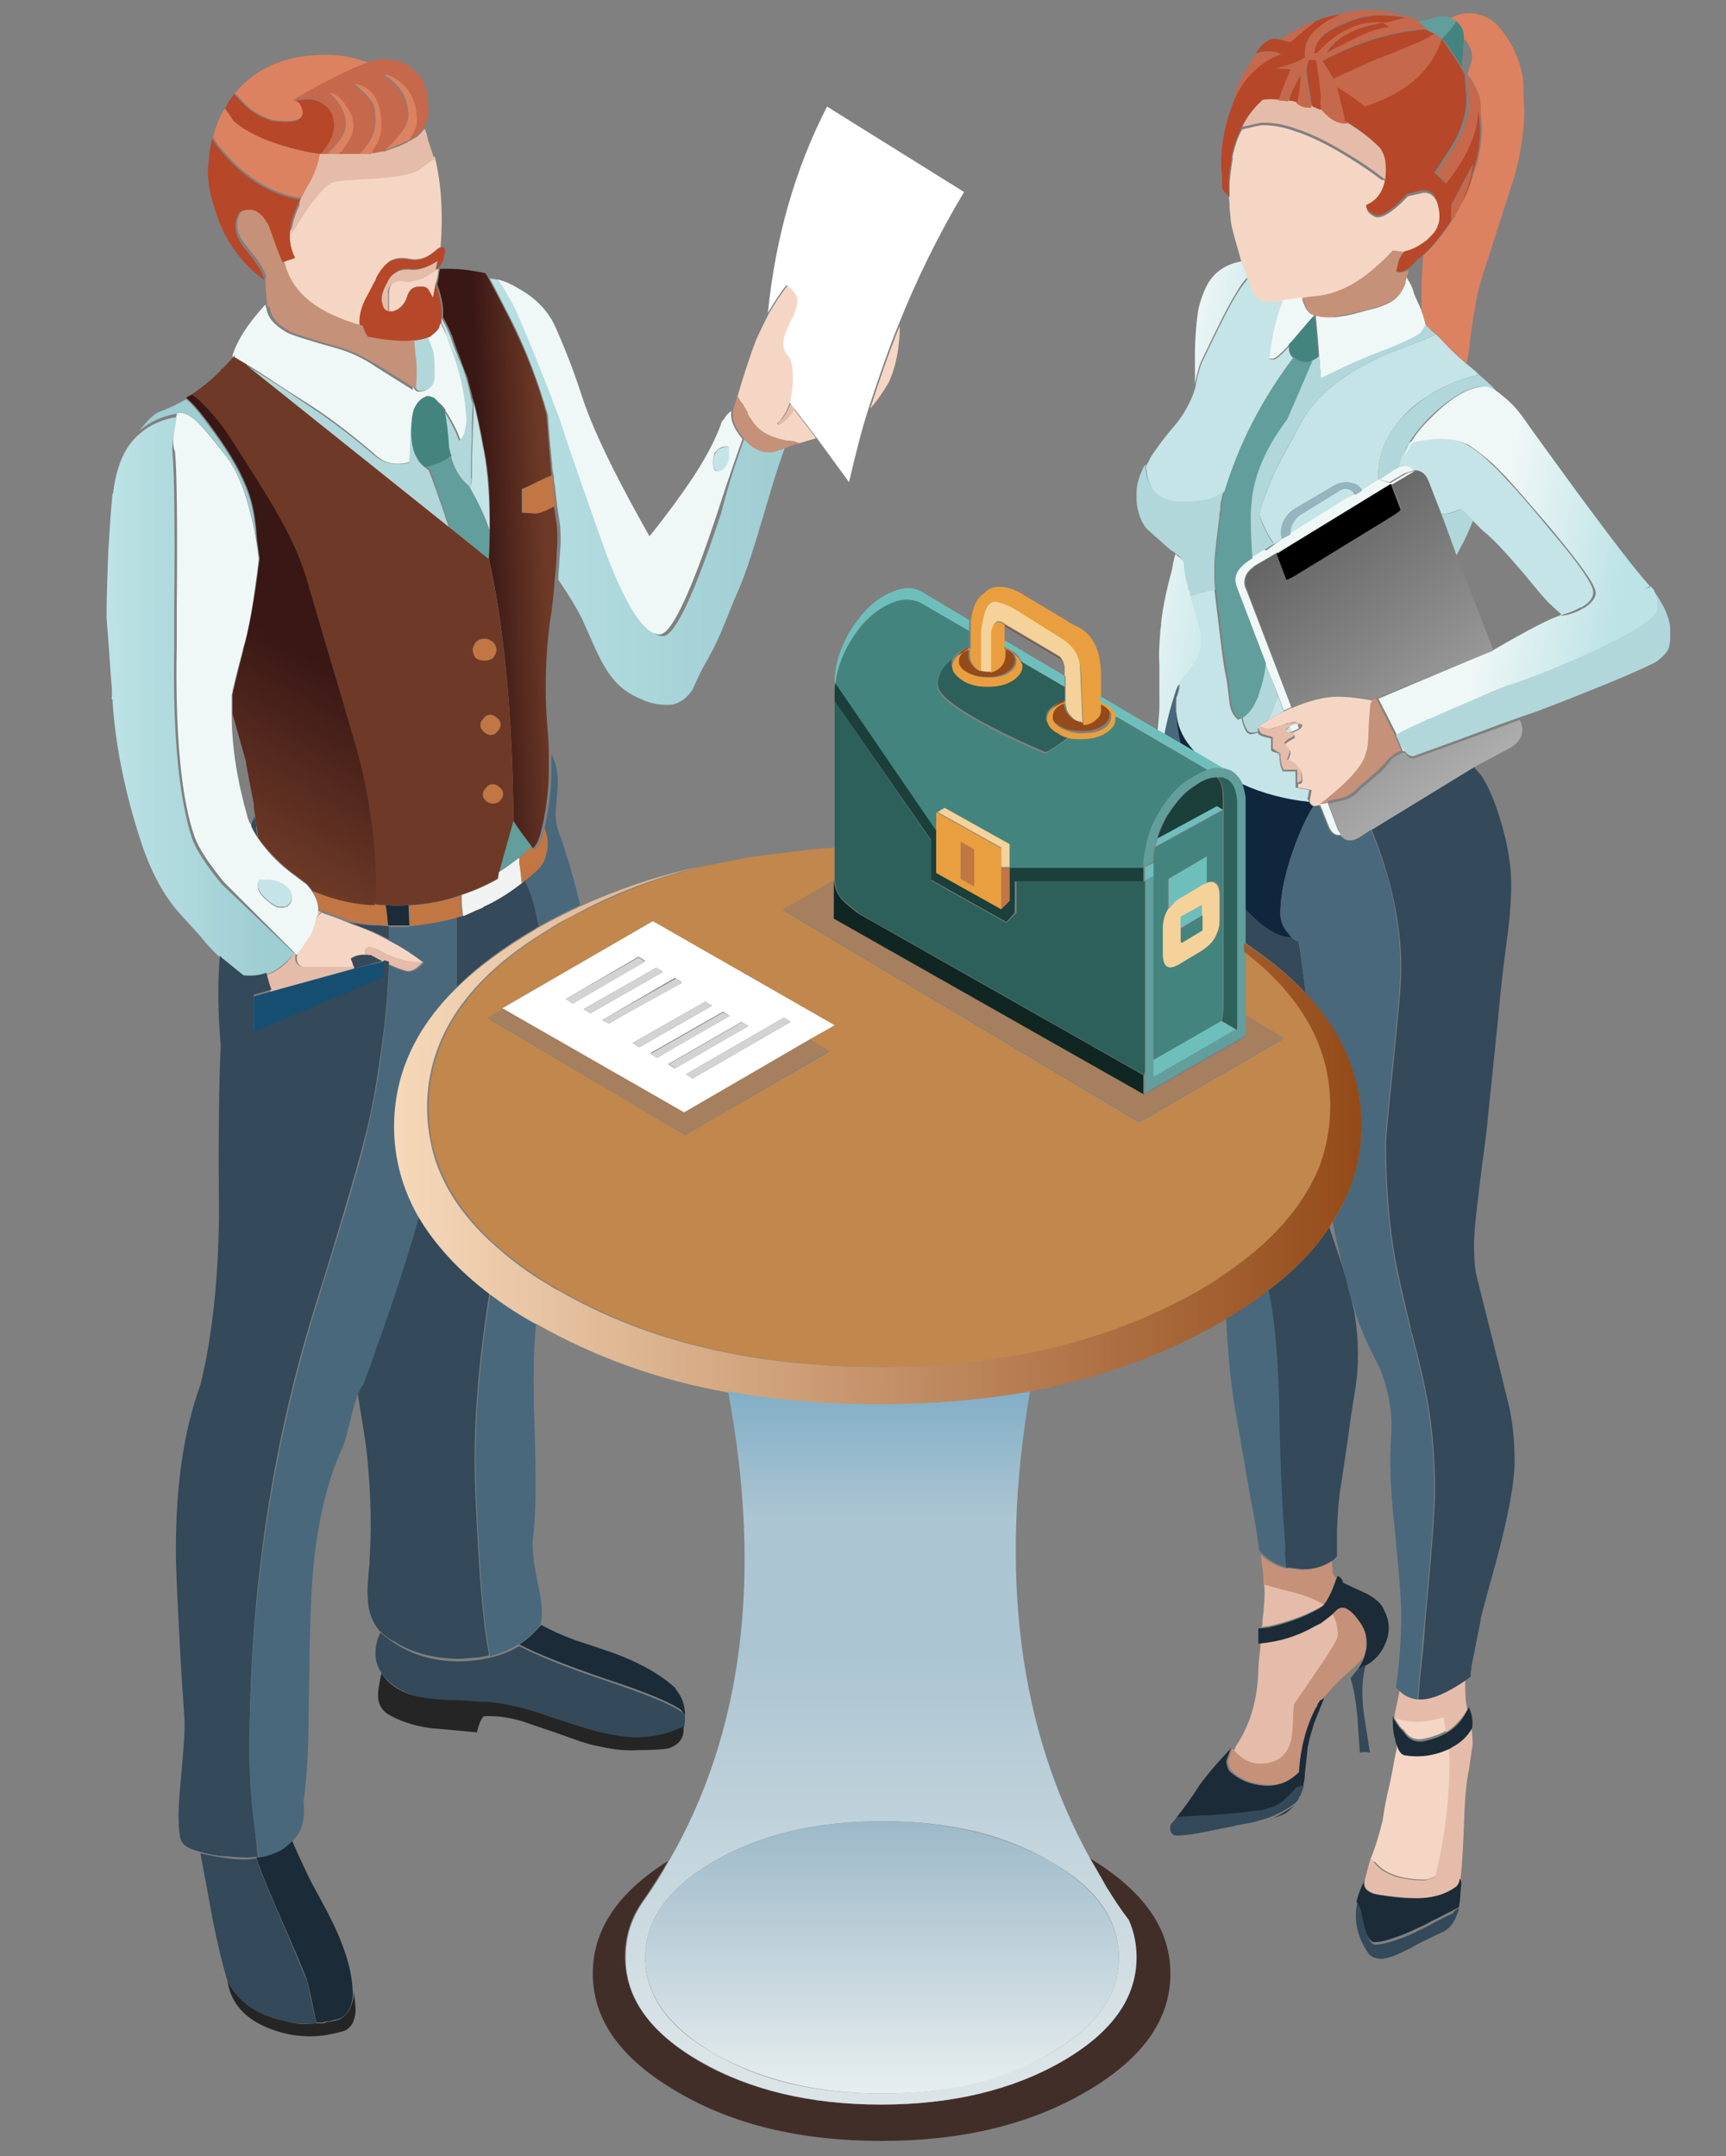 <?xml version="1.0" encoding="utf-8"?>
<!-- Generator: Adobe Illustrator 25.2.3, SVG Export Plug-In . SVG Version: 6.00 Build 0)  -->
<svg version="1.1" id="Layer_1" xmlns="http://www.w3.org/2000/svg" xmlns:xlink="http://www.w3.org/1999/xlink" x="0px" y="0px"
	 viewBox="0 0 204.1 254.9" style="enable-background:new 0 0 204.1 254.9;" xml:space="preserve">
<rect x="0" y="0" width="204.1" height="254.9" fill="#808080" stroke="none"/>
<style type="text/css">
	.st0{fill-rule:evenodd;clip-rule:evenodd;fill:#422E29;}
	.st1{fill-rule:evenodd;clip-rule:evenodd;fill:#F5D6C4;}
	.st2{fill-rule:evenodd;clip-rule:evenodd;fill:#C6684B;}
	.st3{fill-rule:evenodd;clip-rule:evenodd;fill:#E5BCA9;}
	.st4{fill-rule:evenodd;clip-rule:evenodd;fill:#B74729;}
	.st5{fill-rule:evenodd;clip-rule:evenodd;fill:url(#SVGID_1_);}
	.st6{fill-rule:evenodd;clip-rule:evenodd;fill:url(#SVGID_2_);}
	.st7{fill-rule:evenodd;clip-rule:evenodd;fill:#F0F7F7;}
	.st8{fill-rule:evenodd;clip-rule:evenodd;fill:#C4E4E7;}
	.st9{fill-rule:evenodd;clip-rule:evenodd;fill:#B1D7DA;}
	.st10{fill-rule:evenodd;clip-rule:evenodd;fill:#43847F;}
	.st11{fill-rule:evenodd;clip-rule:evenodd;fill:#C59178;}
	.st12{fill-rule:evenodd;clip-rule:evenodd;fill:#629E9B;}
	.st13{fill-rule:evenodd;clip-rule:evenodd;fill:#C17643;}
	.st14{fill-rule:evenodd;clip-rule:evenodd;fill:#DD8260;}
	.st15{fill-rule:evenodd;clip-rule:evenodd;fill:url(#SVGID_3_);}
	.st16{fill-rule:evenodd;clip-rule:evenodd;fill:#6E3A27;}
	.st17{fill-rule:evenodd;clip-rule:evenodd;fill:url(#SVGID_4_);}
	.st18{fill-rule:evenodd;clip-rule:evenodd;fill:url(#SVGID_5_);}
	.st19{fill-rule:evenodd;clip-rule:evenodd;fill:#1B2B38;}
	.st20{fill-rule:evenodd;clip-rule:evenodd;fill:#344959;}
	.st21{fill-rule:evenodd;clip-rule:evenodd;fill:#174F72;}
	.st22{fill-rule:evenodd;clip-rule:evenodd;fill:#49687C;}
	.st23{fill-rule:evenodd;clip-rule:evenodd;fill:#F1F2F2;}
	.st24{fill-rule:evenodd;clip-rule:evenodd;fill:#252525;}
	.st25{fill-rule:evenodd;clip-rule:evenodd;fill:url(#SVGID_6_);}
	.st26{fill-rule:evenodd;clip-rule:evenodd;fill:#94B4BE;}
	.st27{fill-rule:evenodd;clip-rule:evenodd;fill:url(#SVGID_7_);}
	.st28{fill-rule:evenodd;clip-rule:evenodd;}
	.st29{fill-rule:evenodd;clip-rule:evenodd;fill:url(#SVGID_8_);}
	.st30{fill-rule:evenodd;clip-rule:evenodd;fill:#0F263D;}
	.st31{fill-rule:evenodd;clip-rule:evenodd;fill:url(#SVGID_9_);}
	.st32{fill-rule:evenodd;clip-rule:evenodd;fill:#C1874D;}
	.st33{fill-rule:evenodd;clip-rule:evenodd;fill:#A67F5E;}
	.st34{fill-rule:evenodd;clip-rule:evenodd;fill:url(#SVGID_10_);}
	.st35{fill-rule:evenodd;clip-rule:evenodd;fill:#FFFFFF;}
	.st36{fill-rule:evenodd;clip-rule:evenodd;fill:#D4D3D3;}
	.st37{fill-rule:evenodd;clip-rule:evenodd;fill:url(#SVGID_11_);}
	.st38{fill-rule:evenodd;clip-rule:evenodd;fill:url(#SVGID_12_);}
	.st39{fill-rule:evenodd;clip-rule:evenodd;fill:#944B19;}
	.st40{fill-rule:evenodd;clip-rule:evenodd;fill:#723A1A;}
	.st41{fill-rule:evenodd;clip-rule:evenodd;fill:#2D605B;}
	.st42{fill-rule:evenodd;clip-rule:evenodd;fill:#E99F3F;}
	.st43{fill-rule:evenodd;clip-rule:evenodd;fill:#3C1D0C;}
	.st44{fill-rule:evenodd;clip-rule:evenodd;fill:#F5D299;}
	.st45{fill-rule:evenodd;clip-rule:evenodd;fill:#6EBFBC;}
	.st46{fill-rule:evenodd;clip-rule:evenodd;fill:#1B3F3B;}
	.st47{fill-rule:evenodd;clip-rule:evenodd;fill:url(#SVGID_13_);}
	.st48{fill-rule:evenodd;clip-rule:evenodd;fill:#102623;}
</style>
<g>
	<path class="st0" d="M128.9,219.7c6.3,3.8,9.5,8.3,9.5,13.6c0,5.5-3.3,10.1-10,14c-6.7,3.9-14.7,5.8-24.2,5.8
		c-9.4,0-17.5-1.9-24.1-5.8c-6.7-3.9-10-8.5-10-14c0-5.2,3-9.6,8.9-13.3c-0.9,1.6-1.9,3.1-2.9,4.6c-1.5,2-2.2,4.3-2.2,6.7
		c0,4.8,2.9,9,8.8,12.4c5.9,3.4,13.1,5.1,21.4,5.1c8.4,0,15.5-1.7,21.4-5.1c5.9-3.4,8.8-7.5,8.8-12.3c0-1.5-0.3-3-0.9-4.4
		c-1-1.3-1.9-2.6-2.7-4C130.2,221.9,129.6,220.8,128.9,219.7z"/>
	<path class="st1" d="M163.9,21.5c-0.2,1.5-1,2.5-2.2,3c-0.2,0.3,0.1,0.7,0.8,1.1c0.7,0.4,2.1-0.4,4-2.4l1.8-0.4
		c1.1-0.1,1.8,0.8,2,2.7c0.1,1-0.2,1.8-0.9,2.6l-0.2,0.2c0,0,0,0,0,0l-0.4,0.4c-0.8,0.6-1.6,1.1-2.6,1.3l0,0c-0.2,0-0.8-0.1-1.6-0.2
		c-0.7,0.8-1.5,1.5-2.3,2.2c-2.2,1.9-4.4,3-6.8,3.2c-0.2,0-0.8,0.1-1.6,0.2c-0.3,0-0.6,0.1-0.9,0.1l-1.4,0.2l-0.9,0.1
		c-0.3,0-0.6,0-0.7,0l-0.6-0.1c-0.1,0-0.2-0.1-0.3-0.1c-0.2-0.1-0.4-0.3-0.7-0.5v0l-0.3-0.4c-0.2-0.4-0.5-0.9-0.6-1.6l0-0.1
		l-0.6-1.7l-0.8-2.8c-0.3-1.1-0.6-2.1-0.6-3l-0.1-0.8c0-0.4,0-0.9-0.1-1.4c0,0,0.1,0,0.1,0c0-0.6,0-1.2,0-1.7c0.1-0.9,0.2-1.9,0.4-3
		l-0.1,0.1c0.3-1.3,0.6-2.4,1.2-3.4c1.3-0.3,2.1-0.5,2.4-0.5c1.2,0,2.4,0.2,3.8,0.7c1.9,0.6,4.1,1.7,6.5,3.2
		c1.3,0.8,2.5,1.6,3.8,2.6C163.6,21.2,163.8,21.4,163.9,21.5z M149.9,85.2c0.6-0.4,1.3-0.8,1.9-1.1c0.3-0.1,0.6-0.3,0.9-0.4
		c0.1,0,0.2,0,0.3-0.1c2.2-0.9,4.2-1.4,6.2-1.2c0.5,0,1.1,0.1,1.8,0.2l1.3,0.2c0,0.1-0.1,0.3-0.1,0.4c0,0.2-0.1,1.5-0.3,3.9
		c-0.1,1.5-0.5,2.8-1.2,3.8c-0.8,1.1-2.1,2.3-3.7,3.6c-0.1,0-0.1,0-0.1,0.1c-0.3,0.2-0.5,0.4-0.8,0.6h0c-0.2,0.1-0.4,0.1-0.6,0.1
		c-0.1,0-0.1,0-0.1,0c-0.3-0.1-0.4-0.2-0.5-0.5c0-0.1,0-0.2,0-0.3c0,0,0.1-0.4,0.2-1.1l-1.6-0.3c0-0.1,0-0.3,0-0.4
		c0.3,0,0.4-0.1,0.5-0.3c0-0.1,0-0.2,0-0.4c0-0.4-0.1-0.7-0.3-1c-0.3-0.5-0.7-0.8-1.4-1l0.2-0.6c0.1-0.2,0.1-0.3,0.1-0.5
		c0-0.1-0.1-0.2-0.2-0.3c-0.2-0.1-0.3-0.3-0.4-0.6c0.2-0.3,0.5-0.4,0.8-0.6c0.2-0.1,0.3-0.1,0.3-0.3c0,0,0-0.1,0-0.1
		c0,0,0-0.1-0.1-0.1c0-0.1-0.1-0.1-0.2-0.1c-0.2-0.1-0.4-0.2-0.5-0.2c0.1,0,0.3,0,0.5,0c0.1,0,0.2,0,0.3-0.1
		c0.2-0.1,0.4-0.2,0.6-0.3c0.1-0.1,0.1-0.1,0.2-0.2c0-0.1,0.1-0.1,0.1-0.2c-0.1-0.1-0.2-0.1-0.2-0.1c0,0-0.1,0-0.1,0
		c0-0.2-0.1-0.2-0.3-0.3c-0.2-0.1-0.5-0.1-1,0.1c-0.1,0-0.3,0-0.4,0.1c-0.6,0.2-1.2,0.4-1.9,0.6c-0.1,0-0.2,0-0.5-0.1
		c-0.1,0-0.2,0-0.3-0.1c-0.1,0-0.2,0-0.2,0c-0.2,0-0.3,0.1-0.4,0.2c0-0.1,0-0.1,0-0.2C149.1,85.7,149.5,85.4,149.9,85.2z
		 M102.9,48.3c1.1-3.4,2.2-6.6,3.5-9.8c0,2.4-0.4,4.7-1.3,6.7C104.4,46.4,103.7,47.4,102.9,48.3z M93.4,47.6c0,0.1-0.1,0.2-0.1,0.3
		l-0.2,0.4l0,0.1c-0.2,0.4-0.4,0.7-0.6,1c-0.2,0.2-0.3,0.5-0.6,0.6l0.1,0.2c0.2-0.1,0.5-0.3,0.7-0.4c0.5-0.4,0.9-0.9,1.2-1.4
		l2.6,3.4c-0.3,0.1-0.6,0.2-1,0.3c-0.3,0.1-0.6,0.2-1,0.3c-0.4-0.2-0.9-0.3-1.5-0.3c-1-0.2-1.9-0.5-2.6-0.9c-0.7-0.4-1.3-1-1.7-1.7
		c-0.1-0.2-0.3-0.4-0.4-0.7c0,0,0-0.1,0-0.1l-0.2-0.3c-0.1-0.1-0.1-0.2-0.2-0.3c-0.1-0.1-0.1-0.3-0.2-0.4L87.3,47
		c-0.1-0.1-0.1-0.1-0.1-0.1c0.8-2.8,1.6-5.1,2.2-6.7c0.5-1.1,1-2.1,1.5-3.1c0.7-1.2,1.4-2.3,2.2-3.3c0.9,0.5,1.3,1.1,1.3,1.8
		c0,0.5-0.2,1.2-0.6,2.1c-0.3,0.7-0.6,1.3-0.8,1.7c-0.1,0.2-0.1,0.4-0.2,0.6c-0.1,0.6-0.1,1.1,0.1,1.6c0.1,0.2,0.2,0.4,0.4,0.6
		c0.2,0.4,0.4,0.8,0.5,1.4c0.1,1.1,0.1,2.1-0.1,3c0,0.1,0,0.1,0,0.2l-0.1,0.5C93.5,47.3,93.5,47.5,93.4,47.6z M151.7,91.2
		C151.8,91.2,151.8,91.2,151.7,91.2L151.7,91.2C151.8,91.2,151.7,91.2,151.7,91.2z M151.3,89.2l-0.2-0.2c0.1,0,0.2,0,0.2,0
		C151.3,89.1,151.3,89.2,151.3,89.2z M51.4,18.5c0.8,3.2,1,6.8,0.7,10.7c-0.2,0.1-0.4,0.2-0.7,0.5c-0.9,0.8-1.9,1.1-2.9,0.9
		c-1-0.2-1.7-0.1-2.3,0.2c-0.6,0.4-1.1,1-1.6,1.9c-0.1,0.2-0.2,0.3-0.2,0.5c-0.2,0.3-0.4,0.8-0.8,1.5c-0.6,1.3-1,2.3-1,3.2
		c0,0.2,0,0.4,0.1,0.7c-1.2-0.3-2.4-0.7-3.4-1.2C36,35.9,34,33.8,33.4,31l1.4-0.5c-0.4-1-0.6-2-0.6-3c0.5-0.8,1-1.6,1.5-2.4
		c1.6-2.4,2.9-3.7,3.7-3.9c0.2-0.1,1.8-0.2,5-0.4c2.8-0.2,4.6-0.6,5.2-1.2C50.4,19.2,50.9,18.8,51.4,18.5z M51.5,33.6L51.5,33.6
		l-0.3,1.6l-0.5-0.9c-0.1-0.3-0.5-0.5-1.2-0.4c-0.7,0-1.2,0.4-1.4,1.3c-0.3,0.8-0.9,1.4-1.6,1.6c-0.2,0.1-0.4,0.1-0.5,0
		c0-0.6,0-1.3,0-2.1c0-0.5,0.1-0.8,0.3-1.1c0.2-0.3,0.6-0.4,1.1-0.5c0.5,0.1,0.9,0.1,1.4,0.1c0.1,0,0.3-0.1,0.4-0.1
		c0.6-0.1,1.2-0.4,1.9-0.9c0.3-0.2,0.6-0.3,0.8-0.4c-0.1,0.2-0.1,0.4-0.1,0.6C51.7,32.9,51.6,33.2,51.5,33.6z M37,109.3
		c0.3-0.6,0.6-1,0.8-1.2c0.1-0.1,0.1-0.1,0.2-0.2c1.2,0.4,2.3,0.8,3.2,1.2c1,0.4,2,0.7,2.8,1.1c0.7,0.3,1.4,0.7,2,1
		c1.6,0.8,2.9,1.7,4.1,2.6h0c-0.3,0-0.6,0-0.8,0c-0.9-0.1-1.8-0.3-2.7-0.6c-0.2-0.1-0.4-0.2-0.5-0.2c-1-0.5-1.6-0.8-1.9-0.9
		c-0.5-0.2-0.9,0-1,0.6c0.1,0.2,0.3,0.3,0.5,0.4c-0.7-0.1-1.4,0-2.1,0.4c0,0.1,0,0.2,0.1,0.3c0,0.2,0.1,0.4,0.2,0.6
		c-3.2,0.1-5.1,0.1-5.7,0c-0.7-0.1-1.1-0.4-1.1-1.1c0-0.3,0.1-0.6,0.3-1.1c0.6-0.8,1-1.4,1.2-1.8C36.7,110,36.9,109.6,37,109.3z
		 M164.9,203.1c0-0.1,0-0.1,0-0.2c0.1,0.1,0.2,0.1,0.3,0.1c1.5,0.6,3.3,0.5,5.5-0.2c0.1,0.6,0.2,1.2,0.3,1.8
		c-0.7,0.4-1.5,0.7-2.4,0.9c-1.1,0.3-2,0-2.6-1C165.6,204.3,165.3,203.7,164.9,203.1z M162.1,219.7c0.1-0.2,0.1-0.3,0.2-0.5
		c0.7-1.9,1-3.2,1.2-4c0.2-1.3,0.4-2.6,0.8-4.1c0.5-2.4,0.7-3.8,0.8-4.1c0.1-0.3,0.1-0.8,0-1.3c0.2,0.7,0.4,1.2,0.7,1.5
		c0.1,0.1,0.2,0.2,0.3,0.2c1.7,0.3,3.5,0.1,5.3-0.7c0.1,0.6,0.1,1,0.1,1.4c0,4.7-0.6,9.3-1.7,13.7c-0.7,0.3-1.1,0.4-1.2,0.4
		c-2.9,0-4.9-0.7-6-2.1C162.4,220.1,162.2,220,162.1,219.7z"/>
	<path class="st2" d="M50.2,15c-0.2,0.3-0.5,0.7-0.8,0.9c-0.3,0.3-0.7,0.5-1,0.6c-0.1,0.1-0.2,0.2-0.3,0.2c0.1-0.1,0.2-0.2,0.2-0.3
		c0.5-0.8,0.8-1.5,0.8-2c0-2.9-1.2-4.8-3.6-5.6L45.4,9c1.9,1.3,2.8,2.9,2.8,4.8c0,0.9-0.8,2.2-2.4,3.7c-0.1,0.1-0.2,0.2-0.4,0.4
		c-0.4,0.1-0.8,0.2-1.2,0.2c-0.1,0-0.3,0-0.4,0c0.1-0.1,0.2-0.2,0.2-0.3c0.6-0.9,1-1.9,1-2.8c0-2.9-1-4.6-3.1-5h-0.1
		c1.2,1,1.9,1.8,2.2,2.3c0.2,0.3,0.3,1.1,0.3,2.2c0,1.1-0.5,2.3-1.6,3.5c-0.1,0.1-0.2,0.2-0.3,0.3c-0.5,0-0.9,0-1.5,0
		c-0.3,0-0.6,0-1,0c0.1-0.1,0.2-0.2,0.3-0.3c1-1.2,1.5-2.3,1.5-3.2c0-0.7-0.3-1.5-0.9-2.3c-0.6-0.9-1.2-1.4-2-1.6
		c1.4,1.3,2,2.5,2,3.7c0,1-0.6,2.1-1.9,3.3c-0.1,0.1-0.2,0.2-0.3,0.3c-0.2,0-0.4,0-0.8,0c0.1-0.1,0.2-0.2,0.2-0.3
		c0.9-1,1.4-2.1,1.4-3.2c0-0.1,0-0.1,0-0.2c-0.1-0.9-0.3-1.6-0.9-2c-0.5-0.5-1-0.7-1.6-0.8c-0.6-0.1-1.4,0-2.5,0.2
		c1-0.7,2.7-1.7,4.9-2.8c1.6-0.8,2.9-1.4,3.9-1.7c0.9-0.3,1.6-0.4,2.1-0.4c1.6,0,3,0.5,4,1.6c0.9,1,1.3,2.1,1.3,3.5
		C50.8,13.3,50.6,14.3,50.2,15z"/>
	<path class="st3" d="M146.9,15c0.6-1.3,1.5-2.4,2.5-3.3c0.6-0.1,1.3-0.1,1.9,0c0.3,0,0.7,0.1,1.1,0.1c0.3,0.1,0.7,0.1,1,0.2
		c0.6,0.5,1.2,0.6,1.8,0.5c0.3,0.1,0.7,0.3,1,0.4c1,1.1,2,1.7,3,1.6c0,0,0,0,0.1,0c1.5,0.9,2.8,1.9,3.7,2.8c0.5,0.4,0.8,1,1,1.8
		c0.1,0.9,0.1,1.6,0,2.3c-0.2-0.1-0.3-0.3-0.5-0.4c-1.3-1-2.6-1.9-3.8-2.6c-2.4-1.5-4.6-2.6-6.5-3.2c-1.4-0.5-2.6-0.7-3.8-0.7
		C149,14.5,148.2,14.7,146.9,15z M94,48.4c-0.3,0.5-0.8,1-1.2,1.4c-0.2,0.2-0.4,0.3-0.7,0.4l-0.1-0.2c0.2-0.2,0.4-0.4,0.6-0.6
		c0.2-0.3,0.4-0.6,0.6-1l0-0.1l0.2-0.4c0.1-0.1,0.1-0.2,0.1-0.3L94,48.4z M152.5,85.9c-0.2,0.1-0.3,0.2-0.5,0.4v0l0,0
		c0.1,0,0.1,0.1,0.2,0.1v0c0.1,0.1,0.3,0.2,0.5,0.2c0.1,0,0.1,0.1,0.2,0.1c0.1,0,0.1,0,0.1,0.1c0,0,0,0,0,0.1c0,0.1-0.1,0.2-0.3,0.3
		c-0.3,0.1-0.6,0.3-0.8,0.6c0.1,0.3,0.3,0.5,0.4,0.6c0.1,0.1,0.2,0.2,0.2,0.3c0,0.2,0,0.4-0.1,0.5l-0.2,0.6c0.6,0.1,1.1,0.5,1.4,1
		c0.2,0.3,0.3,0.7,0.3,1c0,0.2,0,0.3,0,0.4c-0.1,0.2-0.3,0.3-0.5,0.3v0c0-0.1,0-0.2,0-0.3c0-0.3,0-0.6,0-0.9c0,0,0,0,0-0.1
		c0,0,0,0,0-0.1c0,0,0,0,0-0.1h-1.5c0,0,0,0-0.1,0c-0.3-0.5-0.4-1.1-0.4-1.9l-0.1-0.1c0,0,0-0.1,0-0.1c-0.1,0-0.2,0-0.2,0l0,0
		l-0.3-0.2c-0.1-0.1-0.2-0.2-0.3-0.2l0-1.4c-0.5-0.1-0.8-0.2-1.1-0.3c0,0,0,0-0.1,0c-0.2-0.1-0.3-0.3-0.4-0.4c0-0.1,0-0.2-0.1-0.2
		c0.1-0.2,0.2-0.2,0.4-0.2c0.1,0,0.1,0,0.2,0c0.1,0,0.2,0.1,0.3,0.1c0.2,0.1,0.4,0.1,0.5,0.1c0.7-0.2,1.3-0.5,1.9-0.6
		c0.1,0,0.3-0.1,0.4-0.1c0.5-0.1,0.8-0.2,1-0.1c0.2,0,0.3,0.1,0.3,0.3c0,0-0.1,0-0.1,0h0c-0.1,0-0.3,0-0.5,0.1
		C152.8,85.8,152.7,85.8,152.5,85.9z M35.6,23.4c0.5-0.9,0.9-1.7,1.2-2.2c0.5-1.1,0.8-2.1,1-3h0.1c0.3,0,0.6,0,0.8,0
		c0.5,0,0.8,0,0.8,0h0.1c0.2,0,0.3,0,0.4,0c0.4,0,0.7,0,1,0c0.5,0,1,0,1.5,0h0.4c0.3,0,0.7,0,1,0v-0.1c0.1,0,0.2,0,0.4,0
		c0.4-0.1,0.8-0.2,1.2-0.2l1.9-0.7c0.2-0.1,0.4-0.2,0.6-0.3h0.1c0.1-0.1,0.2-0.2,0.3-0.2c0.3-0.2,0.7-0.4,1-0.6
		c0.3-0.3,0.6-0.6,0.8-0.9c0.2,0.4,0.3,0.8,0.4,1.3c0.2,0.7,0.5,1.4,0.7,2.2c0.1,0,0.1,0,0.1,0.1c-0.5,0.3-1,0.7-1.6,1.1
		c-0.6,0.6-2.4,1-5.2,1.2c-3.2,0.2-4.9,0.3-5,0.4c-0.9,0.2-2.1,1.5-3.7,3.9c-0.5,0.8-1,1.6-1.5,2.4c0.1-1.1,0.4-2.3,1-3.5
		C35.4,23.8,35.5,23.6,35.6,23.4z M51.8,31.9c-0.2,0.1-0.5,0.2-0.8,0.4c-0.6,0.4-1.3,0.7-1.9,0.9c-0.1,0-0.3,0-0.4,0.1
		c-0.5,0.1-0.9,0-1.4-0.1c-0.5,0.1-0.8,0.2-1.1,0.5c-0.2,0.3-0.4,0.6-0.3,1.1c0,0.8,0,1.5,0,2.1c-0.5-0.1-0.7-0.4-0.8-1
		c-0.1-0.2,0-0.5,0-1c0.1-0.5,0.3-1,0.6-1.4c0.2-0.5,0.6-1,1-1.2c0.4-0.3,1.1-0.5,1.9-0.4c0.9,0.1,1.9-0.3,3.1-1l-0.2,1
		c0.1-0.1,0.1-0.1,0.2-0.1v0.1V31.9z M41.8,114.3c0,0.1,0.1,0.2,0.1,0.3l-9.9,2.7c-0.2-0.6-0.3-1.3-0.6-2c1.3-0.4,2.4-1.2,3.3-2.5
		c0.2-0.2,0.4-0.5,0.5-0.7c-0.2,0.5-0.3,0.8-0.3,1.1c0,0.7,0.4,1.1,1.1,1.1C36.8,114.3,38.7,114.3,41.8,114.3z M38,107.8
		c-0.1,0.1-0.1,0.1-0.2,0.2c-0.2,0.3-0.5,0.7-0.8,1.2c0.1-0.4,0.3-0.9,0.4-1.4c0-0.1,0-0.1,0-0.2l0.3,0.1
		C37.9,107.8,37.9,107.8,38,107.8z M46,114c-0.2-0.1-0.4-0.2-0.6-0.2v-0.2l-0.2,0.1c-0.3-0.2-0.5-0.3-0.8-0.4
		c-0.1-0.1-0.3-0.1-0.4-0.2l-0.1-0.1c-0.1,0-0.1,0-0.2,0l-0.1,0c-0.2-0.1-0.4-0.3-0.5-0.4c0.1-0.6,0.4-0.8,1-0.6
		c0.3,0.2,0.9,0.5,1.9,0.9c0.2,0.1,0.3,0.2,0.5,0.2c0.9,0.4,1.8,0.6,2.7,0.6c0.3,0,0.5,0,0.8,0h0c-0.6,0.7-1.2,1.1-1.8,1.1
		c-0.5-0.1-1.3-0.4-2.2-0.8C46.1,114,46,114,46,114z M165.5,199.9c0.6,0.6,1.3,0.9,2.1,1c0.1,0,0.3,0,0.4,0c1.3,0,3.1-0.8,5.3-2.3
		c-0.1,0.6,0,1.3,0,2c0,0.4,0.1,0.9,0.2,1.5c-0.6,1.1-1.5,2-2.5,2.7c-0.1-0.7-0.2-1.3-0.3-1.8c-2.1,0.7-3.9,0.7-5.5,0.2
		c-0.1,0-0.2-0.1-0.3-0.1c0-0.1,0-0.2,0-0.3C165.1,201.8,165.3,200.9,165.5,199.9z M174,204.4c0.1,0.6,0.2,1.4,0.1,2.2
		c-0.1,0.4-0.2,1.3-0.4,2.6c-0.3,1.3-0.5,3.6-0.6,6.9c-0.1,2.4-0.2,4.4-0.4,6c0,0.4-0.2,0.7-0.5,1c-1.4,1-3.1,1.4-5.3,1.3
		c-1.2-0.1-2.5-0.2-3.8-0.4c-1.3-0.2-1.9-0.8-1.7-1.7c0,0,0,0,0-0.1v0c0.2-0.7,0.4-1.6,0.7-2.6c0.1,0.2,0.3,0.4,0.4,0.6
		c1.1,1.4,3.1,2.1,6,2.1c0,0,0.4-0.1,1.2-0.4c1.1-4.4,1.7-9,1.7-13.7c0-0.4,0-0.9-0.1-1.4c0.2-0.1,0.4-0.2,0.5-0.3
		C172.8,206,173.5,205.3,174,204.4z M149.2,192.4c0.1-0.3,0.1-0.6,0.1-0.9c0.2-1.6,0.3-3,0.2-4.2c0.7,0.2,1.7,0.4,3,0.8
		c1.9,0.5,3.2,1,4.1,1.6v0c-0.1,0.1-0.1,0.1-0.2,0.1l-0.1,0.1c-1.9,1.1-4,1.8-6.1,2.3l-0.8,0.1C149.3,192.4,149.3,192.4,149.2,192.4
		z M157.6,190.7c0.5,0.7,0.8,1.7,0.8,2.8c0,0.4-0.9,1.9-2.6,4.4c-1.8,2.5-2.6,3.8-2.6,3.8c-0.1,0.2-0.1,0.8-0.1,1.8
		c0,1-0.1,1.7-0.2,2.3c-0.5,2-1.7,2.9-3.7,2.9c-1.2,0-2.3-0.6-3.3-1.8v0c0.1-0.1,0.2-0.3,0.2-0.4c1.7-2.5,2.6-5.5,2.7-9
		c0-0.5,0.1-1.6,0.3-3.4c2.5-0.2,4.7-0.9,6.5-2l0.8-0.4C156.7,191.4,157.2,191.1,157.6,190.7z"/>
	<path class="st4" d="M50.5,40c-0.4,0.1-1,0.2-1.8,0.4c-0.2,0.1-0.5,0.1-0.8,0.1c-1.7,0-3.2-0.2-4.7-0.5c-0.3-0.5-0.5-0.9-0.6-1.3
		c-0.1-0.2-0.1-0.5-0.1-0.7c0-0.9,0.3-2,1-3.2c0.4-0.7,0.6-1.2,0.8-1.5c0.1-0.2,0.2-0.3,0.2-0.5c0.5-0.9,1-1.5,1.6-1.9
		c0.6-0.3,1.4-0.4,2.3-0.2c1,0.2,1.9-0.1,2.9-0.9c0.3-0.2,0.5-0.4,0.7-0.5c0.5-0.2,0.7,0,0.6,0.6c-0.1,0.8-0.4,1.4-0.8,1.8
		c-0.1,0-0.1,0.1-0.2,0.1l0.2-1c-1.2,0.8-2.2,1.1-3.1,1c-0.9-0.1-1.5,0-1.9,0.4c-0.5,0.3-0.8,0.7-1,1.2c-0.3,0.5-0.5,1-0.6,1.4
		c-0.1,0.5-0.1,0.8,0,1c0.1,0.6,0.3,0.9,0.8,1c0.2,0,0.3,0,0.5,0c0.7-0.2,1.3-0.7,1.6-1.6c0.3-0.9,0.7-1.3,1.4-1.3
		c0.6-0.1,1,0.1,1.2,0.4l0.5,0.9l0.3-1.6v0c0.5,1.4,0.7,2.4,0.7,3.1c0,0.3,0,0.6,0,0.8c0,0.2,0,0.5,0,0.6c-0.1,0.2-0.1,0.4-0.2,0.6
		c-0.2,0.3-0.5,0.7-0.9,0.9C51,39.8,50.8,39.9,50.5,40z"/>
	<linearGradient id="SVGID_1_" gradientUnits="userSpaceOnUse" x1="57.181" y1="66.152" x2="64.578" y2="65.812">
		<stop  offset="0" style="stop-color:#391715"/>
		<stop  offset="1" style="stop-color:#6E3A27"/>
	</linearGradient>
	<path class="st5" d="M65.2,56.2c-0.1,0.1-0.3,0.1-0.4,0.2c-0.1,0-0.2,0-0.3,0.1c-1.3,0.6-2.2,1.1-2.8,1.3v2.8l1.6,0.1
		c0.3,0,0.9-0.2,1.9-0.7c0.1-0.1,0.2-0.1,0.3-0.2h0c0.1,0.7,0.2,1.3,0.3,2c0.1,0.7,0.1,1.5,0.1,2.3c-0.1,1.5-0.1,2.9-0.3,4.3
		c-0.1,1.7-0.3,3.5-0.6,5.3c-0.5,4-0.6,8-0.3,11.9c0.1,1.2,0.2,2.3,0.2,3.5c0,0.6,0,1.2,0,1.8c0,2.4-0.3,4.7-0.8,6.9
		c-0.1,0.2-0.1,0.5-0.2,0.8c-0.2,0.7-0.5,1.4-1,1.8l-0.3-0.4L60.7,97c0-0.5,0-1.1,0-1.6c0-0.1,0-0.1,0-0.2
		c-0.2-11.9-1.2-21.6-2.9-29.2c0.1-1.2,0.1-2.3,0.1-3.3c0.1-3.7-0.1-6.8-0.6-9.3c-0.5-2.7-0.9-4.6-1.2-5.7c-0.1-0.2-0.1-0.5-0.2-0.6
		c-0.2-1-0.5-1.8-0.6-2.4c-0.2-0.5-0.5-1.2-0.9-2.4c-0.2-0.5-0.4-1-0.6-1.6c-0.1-0.3-0.2-0.6-0.3-0.9c-0.3-0.8-0.7-1.6-1.1-2.3
		c0-0.3,0-0.5,0-0.8c0-0.7-0.2-1.7-0.7-3.1c0.1-0.4,0.2-0.7,0.2-1.1c0-0.2,0.1-0.5,0.1-0.6v-0.1c1.8-0.1,3.6,0.1,5.4,0.5
		c0.1,0.2,0.2,0.3,0.3,0.5c0.9,1.7,1.8,3.4,2.6,5c1.8,3.6,3.3,7.3,4.3,11.2c0.2,1.9,0.3,3.9,0.5,5.9C65.1,55.3,65.2,55.8,65.2,56.2z
		"/>
	
		<linearGradient id="SVGID_2_" gradientUnits="userSpaceOnUse" x1="-2353.34" y1="-1423.18" x2="-2311.895" y2="-1423.18" gradientTransform="matrix(-1 0 0 -1 -2260 -1365.175)">
		<stop  offset="0" style="stop-color:#9ECDD2"/>
		<stop  offset="1" style="stop-color:#BDE3E6"/>
	</linearGradient>
	<path class="st6" d="M88,51.9c1.1,1.3,2.3,1.7,3.6,1.5l1.2-0.4c-0.1,0.3-0.3,0.7-0.4,1.1c-0.6,1.7-1.2,3.7-1.9,6.1
		c-1.3,4.4-2.3,7.6-3.2,9.6c-0.5,1.1-1.1,2.7-1.9,4.6c-0.7,1.7-1.5,3.2-2.2,4.4c-0.3,0.5-0.7,1.4-1.3,2.7c-0.6,1-1.5,1.6-2.4,1.8
		c-1.4,0.1-2.6-0.1-3.8-0.7c-1.2-0.5-2.2-1.2-3-2.1c-0.8-0.9-1.5-2.1-2.2-3.6l-1.7-3.8c-0.6-1.2-1.5-2.7-2.6-4.3
		c-0.1-0.1-0.1-0.2-0.2-0.3c0.1-1.4,0.2-2.9,0.3-4.3c0-0.8,0-1.6-0.1-2.3c-0.1-0.7-0.2-1.3-0.3-2c-0.1-0.9-0.2-1.8-0.3-2.6
		c-0.1-0.3-0.1-0.6-0.1-0.9c-0.1-0.5-0.2-0.9-0.2-1.4c-0.2-2-0.4-3.9-0.5-5.9c-1.1-3.8-2.5-7.6-4.3-11.2c-0.9-1.7-1.7-3.4-2.6-5
		c0.4,0.1,0.8,0.1,1.1,0.2c0.1,0,0.2,0.1,0.3,0.1c0.2,0.2,0.3,0.5,0.5,0.8c0.8,1.2,1.3,2.2,1.7,3.1c1.9,4.4,3.6,8.7,5.1,12.7
		c1.1,3.2,3,8.6,5.6,16.2c2.4,6.2,4.5,9.2,6.2,9.2c1.4,0,3.7-4.9,6.9-14.6C86.2,57,87.2,54.1,88,51.9z"/>
	<path class="st7" d="M168.6,38.5c-0.1,0.1-0.2,0.3-0.4,0.6c-0.1,0.1-0.2,0.2-0.2,0.3c-0.4,0.4-2,1.2-4.9,2.3
		c-2.6,1-4.9,2.1-6.9,3.1c-0.1-1-0.1-1.8-0.2-2.6c-0.2-2.9-0.4-4.6-0.4-4.9c0.7,0.2,1.5,0.2,2.3,0.2c0.7-0.1,1.6-0.2,2.6-0.5
		c1.1-0.3,1.9-0.5,2.3-0.6c0.9-0.3,1.6-0.6,2.1-1c0.5-0.4,0.9-1,1.2-1.8c0.1-0.3,0.2-0.7,0.2-0.9c0.2,0.4,0.4,0.7,0.5,0.9
		c0.1,0.2,0.3,0.6,0.4,1.1c0.2,0.5,0.5,1.1,0.8,1.8c0.1,0.2,0.1,0.3,0.2,0.5C168.3,37.4,168.5,38,168.6,38.5z M152.5,40.7
		c-1,1.1-1.7,1.7-2,1.7c-0.2,0-0.4,0-0.5-0.1c0.4-2.8,0.9-5,1.6-6.8l1.4-0.2c0.3-0.1,0.6-0.1,0.9-0.1l0.4,1c0.2,0.5,0.5,0.8,0.9,1
		c0.1,0,0.2,0.1,0.2,0.1h0c-0.2,0.2-1.1,1.2-2.5,2.9C152.8,40.4,152.6,40.5,152.5,40.7z M151.5,63.7L151.5,63.7l-2,1.3l1.4,0.4
		l-1.2,0.7l-1.2,0.7c-0.2,0.1-0.3,0.2-0.4,0.3c-0.5,0.4-0.8,0.8-0.9,1.3c-0.1,0.4-0.1,0.9,0.2,1.4l5.3,13.8
		c-0.3,0.1-0.6,0.3-0.9,0.4l-0.7-1.9l-1.5-3.7l-3.5-9.1c-0.4-1-0.2-1.8,0.5-2.5c0.2-0.2,0.4-0.4,0.7-0.6l0.6-0.4l2.6-1.6L151.5,63.7
		z M163,56.7l1.8-1.2c0.2-0.1,0.4-0.2,0.6-0.3c0.8-0.3,1.4-0.2,1.8,0.4c-0.3,0.1-0.7,0.2-1.2,0.4l-1.7,1L163,56.7z M152.7,86.5
		l-0.2-0.6c0.1-0.1,0.3-0.2,0.4-0.2c0.2-0.1,0.4-0.1,0.5-0.1l0.2,0.5c-0.2,0.1-0.4,0.2-0.6,0.3C152.9,86.4,152.8,86.5,152.7,86.5z
		 M158.6,98.7c-0.7,0.1-1.2-0.3-1.5-1.1l-1-2.5c0.3-0.1,0.6-0.1,0.9-0.2h0l1.2,3.2C158.4,98.4,158.5,98.6,158.6,98.7z M58.7,33
		c0.9,0.2,1.8,0.6,2.6,1.1c2,1.1,3.5,2.6,4.4,4.6c1.5,3.4,2.5,6.2,3.2,8.4c0.8,2.4,2,5.1,3.6,8.3c1.1,2.2,2.5,4.8,4.3,8
		c2.1-2.6,3.6-4.7,4.7-6.3c1.7-2.5,2.9-4.7,3.7-6.8c0.1-0.4,0.2-0.6,0.3-0.6c0.3-0.5,0.6-0.9,1-1.1c-0.2,1,0.3,2.1,1.3,3.3v0
		c-0.8,2.2-1.8,5.1-2.9,8.5c-3.2,9.7-5.5,14.6-6.9,14.6c-1.8,0-3.8-3.1-6.2-9.2c-2.7-7.6-4.6-13-5.6-16.2c-1.5-4-3.2-8.3-5.1-12.7
		c-0.4-0.9-1-1.9-1.7-3.1c-0.2-0.3-0.4-0.5-0.5-0.8C58.9,33.1,58.8,33,58.7,33z M53.5,41.1c1,2.5,1.6,5.1,1.8,7.8
		c0.1,0.6,0,1.2-0.1,1.7c-0.1,0.3-0.2,0.7-0.3,1c-0.1,0.2-0.2,0.4-0.4,0.5c-0.2-0.4-0.3-0.8-0.5-1.2c-0.4-0.8-0.8-1.6-1.3-2.3h0
		c0,0,0,0,0-0.1c-0.2-0.4-0.5-0.7-0.9-1c-0.1-0.2-0.3-0.3-0.5-0.5c0,0-0.1,0-0.1,0c-0.1-0.1-0.2-0.1-0.3-0.1c0,0,0,0-0.1-0.1
		c-0.1,0-0.1,0-0.1,0c-0.1,0-0.1,0-0.2,0c-0.7,0.3-1.2,0.8-1.5,1.6c-0.1,0.1-0.1,0.3-0.1,0.4c0,0.1-0.1,0.2-0.1,0.2c0,0,0,0.1,0,0.1
		c0,0.1-0.1,0.1-0.1,0.2c0,0.1,0,0.2,0,0.4V50c-0.1,1.5-0.2,3-0.2,4.5c0,0,0,0,0,0.1c-1.7,0.5-3.1,0.2-4.3-1
		c-2.7-2.3-5.5-4.5-8.6-6.4c-2.1-1.3-4.1-2.7-6.2-4L29,43.1c-0.5-0.3-1-0.6-1.5-0.9c0-0.1,0-0.1,0-0.2c0.6-1.9,1.9-3.8,3.7-5.8
		c0.1-0.1,0.2-0.2,0.2-0.2c0,0.1,0,0.3,0.1,0.4c0.1,1.1,0.9,2,2.4,2.9c0.8,0.4,2.8,1,6,1.9c1.4,0.4,3,1.1,4.6,2.2l4.3,2.7
		c0-0.2,0-0.3,0-0.4c0.2,0.4,0.5,0.6,0.6,0.6c1.2,0,1.8-0.6,1.8-1.8c0-1.3-0.1-2.3-0.2-2.9c-0.1-0.3-0.3-0.8-0.6-1.6
		c0.3-0.1,0.5-0.2,0.6-0.3c0.4-0.3,0.7-0.6,0.9-0.9c0.1-0.2,0.1-0.4,0.2-0.6c0.3,0.6,0.6,1.2,0.9,1.8C53.2,40.4,53.4,40.7,53.5,41.1
		z M84.3,54.7c0,0.4,0.1,0.7,0.2,0.9l0.4,0.1c0.2,0,0.5-0.2,0.8-0.5c0.2-0.3,0.4-0.6,0.4-0.9v-1.5c-0.7-0.1-1.2,0.2-1.6,0.8
		C84.4,53.9,84.3,54.3,84.3,54.7z M20.9,48.9c0.4-0.2,1-0.1,1.7,0.4c0.8,0.5,2.1,2,4.1,4.6c1.7,2.2,2.8,5.5,3.6,10
		c0.1,0.7,0.2,1.4,0.3,2.2c-0.6,5-1.2,8.6-1.9,10.7v0.1c-0.8,3-1.2,4.7-1.3,5.3c0,0.8,0,1.5,0,2.3c0,3.9,0.7,8,1.9,12.2
		c0.1,0.3,0.2,0.6,0.4,0.8l0,0.1c0,0,0,0.1,0,0.1c0.2,0.5,0.5,0.9,0.8,1.4c0.9,1.3,2.1,2.7,3.8,4l2,1.5c0.2,0.3,0.5,0.5,0.6,0.8
		c0.6,0.9,0.8,1.7,0.7,2.4c0,0.1,0,0.1,0,0.2c-0.2,0.5-0.3,1-0.4,1.4c-0.2,0.4-0.3,0.7-0.4,1c-0.2,0.4-0.7,1-1.2,1.8
		c-0.2,0.2-0.3,0.4-0.5,0.7l-8.6-8.6c-1.8-2.2-3-4-3.5-5.4c-1.6-4.6-2.3-12.2-2.1-22.6c0-1.5,0-2.9,0-4.3c0.1-10.5,0-16.6-0.2-18.5
		v-0.1C20.3,52.5,20.5,51.1,20.9,48.9z M30.7,104l-0.1,0.2c-0.1,0.1-0.1,0.2-0.1,0.6c0,0.5,0.3,1,1,1.6c0.7,0.6,1.2,0.9,1.6,0.9
		c0.2,0,0.4,0,0.5,0c0.1-0.1,0.2-0.1,0.3-0.1c0.3-0.2,0.5-0.4,0.6-0.8c0-0.1,0-0.2,0-0.3c0-0.6-0.3-1.1-1-1.5
		c-0.1-0.1-0.3-0.2-0.4-0.2c-0.5-0.3-1.2-0.4-1.8-0.3C31.1,104,30.9,104,30.7,104z"/>
	<path class="st8" d="M173.4,43c0.5,0.4,1,0.8,1.5,1.3c0,0-0.1,0-0.1,0c-0.1,0-0.2,0.1-0.3,0.1c-0.5,0.1-0.9,0.2-1.4,0.4
		c-0.6,0.2-1.2,0.4-1.8,0.7c-0.9,0.4-1.7,0.8-2.4,1.3c-1.3,0.8-2.4,1.7-3.3,2.8c-1.7,2-2.6,4.1-2.6,6.4c0,0.1,0,0.4,0,0.8l-1.9,1.2
		c-0.3-0.5-0.7-0.8-1.3-0.9v0c-0.7-0.2-1.4,0-2.2,0.4l-4.4,2.6c-0.7,0.4-1.2,1-1.5,1.7c-0.2,0.7-0.3,1.3-0.1,1.9l-0.9,0.6
		c-0.7-0.9-1.3-2.1-1.8-3.5c0.3-1.3,0.9-2.8,1.7-4.7c0.6-1.2,1.7-3.3,3.4-6.4c1.8-3.1,5.1-5.7,9.9-7.8c2.1-0.8,3.6-1.4,4.4-1.7
		c0.1,0,0.2-0.1,0.2-0.1c0.6-0.2,1-0.4,1.3-0.6c0.2,0.2,0.4,0.3,0.4,0.4C171.2,41,172.2,42,173.4,43z M153,42.2
		c-3.8,5-6.5,10.3-8.2,15.9c-0.3,0.3-0.6,0.6-1,0.8c-0.9,0.4-2.2,0.6-3.9,0.6c-2.5,0-3.9-1.2-4.3-3.6c0-0.3-0.1-0.5-0.1-0.8
		c0.2-0.3,0.4-0.7,0.6-1.1c0.6-0.9,1.5-2.2,2.9-3.8c0.4-0.5,0.7-0.9,1-1.4c0.6-1,1.1-2,1.4-3.2c0,0,0-0.1,0-0.1
		c0.3-1.5,0.6-2.5,0.9-3c1.8-3.8,3.1-6.4,4-7.8c0.4-0.7,0.9-1.3,1.3-1.8l0,0.1c0.2,0.7,0.4,1.2,0.6,1.6l0.3,0.4v0
		c0.2,0.2,0.5,0.4,0.7,0.5c0.1,0.1,0.2,0.1,0.3,0.1l0.6,0.1c0.2,0,0.4,0,0.7,0l0.9-0.1c-0.7,1.7-1.3,4-1.6,6.8
		c0.1,0.1,0.3,0.1,0.5,0.1c0.3,0,1-0.6,2-1.7c0,0.5,0.1,0.9,0.2,1.2C152.8,42,152.9,42.1,153,42.2z M152.5,63.2
		c-0.1-0.3,0-0.7,0.2-1.1c0.2-0.6,0.6-1,1.1-1.3l4.4-2.7c0.4-0.3,0.8-0.4,1.2-0.3l0,0c0.4,0.1,0.7,0.4,0.8,0.7l-0.6,0.3
		c-0.1,0.1-0.1,0.1-0.2,0.1c-0.1,0.1-0.2,0.1-0.3,0.1C157,60.4,154.8,61.8,152.5,63.2z M184.7,72.7L184.7,72.7
		c-0.3-0.3-0.8-0.7-1.3-1.2c-0.4-0.3-1.5-1.6-3.3-3.8c-2-2.3-3.5-4-4.8-5c-0.1-0.1-0.5-0.5-1.2-1.2c-0.1-0.1-0.1-0.1-0.2-0.2
		c-0.7-0.7-1.1-1.1-1.2-1.1c0,0-0.3,0.1-0.8,0.3c-0.5,0.2-1.1,0.3-1.6,0.3l-1.6-4.1c-0.3-0.9-0.9-1.2-1.6-1.1
		c-0.4-0.6-1-0.7-1.8-0.4c0.1-0.4,0.2-0.8,0.4-1.3c0.4-0.5,0.7-1,0.8-1.4c0.1-0.2,0.3-0.3,0.7-0.4c0.5-0.2,1.2-0.3,2.2-0.3
		c1.8-0.1,3.1,0.2,4.1,0.8c1,0.6,1.9,1.3,2.7,2.1c0.9,0.8,1.4,1.4,1.6,1.6c1.8,1.9,3.5,3.9,5.3,6.1c3.6,4.2,5.3,6.7,5.3,7.6
		c0,0.7-0.5,1.3-1.4,1.8l-0.1,0c-0.5,0.3-1.2,0.6-1.9,0.8c-0.2,0.1-0.5,0.1-0.7,0.1C184.6,72.8,184.7,72.8,184.7,72.7z M151.8,84.1
		c-0.6,0.3-1.3,0.7-1.9,1.1c0.4-0.7,0.8-1.8,1.2-3L151.8,84.1z M154.8,94.8c-2.8-0.2-5.4-0.9-7.9-2.1c-0.3-0.7-0.7-1.2-1.3-1.5
		c-0.3-0.2-0.6-0.3-0.9-0.3l-3.4-2c-1.3-1.4-2.1-3-2.2-4.7v-0.4c0,0,0,0,0-0.1c0-0.9,0-1.3,0.1-1.4c0-0.1,0.1-0.2,0.1-0.3
		c0.2-0.6,0.2-0.9,0.2-1c0,0,0,0,0-0.1c0.1-0.4,0.3-0.9,0.8-1.6c0.7-1,1-1.6,1.1-1.8c0.2-0.5,0.3-0.7,0.3-0.8
		c0.1-0.3,0.1-0.8,0.1-1.5c0-0.5-0.2-1.4-0.6-2.8c-0.2-0.8-0.4-1.4-0.6-1.9c0.1-0.1,0.3-0.1,0.4-0.1c1.1-0.4,2-0.6,2.6-0.7
		c0.2,1.6,0.5,4.1,0.9,7.4c0.2,1.5,0.4,2.6,0.6,3.6c0.1,0.9,0.2,1.7,0.3,2.5c0.1,0.7,0.4,1.4,1,1.9c0.1-0.1,0.3-0.1,0.4-0.2
		c0.3,1.3,0.6,1.9,1.1,1.9c0.3,0,0.6-0.1,0.8-0.2c0.1,0.2,0.3,0.3,0.4,0.4c0,0,0.1,0,0.1,0c0.2,0.1,0.6,0.2,1.1,0.3l0,1.4
		c0.1,0.1,0.2,0.2,0.3,0.2L151,89l0,0l0.2,0.2l0.1,0.1c0,0.7,0.1,1.4,0.4,1.9c0,0,0,0,0,0h0h1.5c0,0,0,0.1,0,0.1c0,0,0,0.1,0,0.1
		c0,0,0,0.1,0,0.1c0,0.3,0,0.6,0,0.9c0,0.1,0,0.2,0,0.3v0c0,0.1,0,0.3,0,0.4l1.6,0.3c-0.1,0.7-0.2,1.1-0.2,1.1
		C154.8,94.6,154.8,94.7,154.8,94.8z M152.5,85.9l0.2,0.6c-0.2,0.1-0.4,0.1-0.5,0v0c-0.1,0-0.1,0-0.2-0.1l0,0v0
		C152.2,86.2,152.4,86,152.5,85.9z M52.2,38.2c0-0.2,0-0.4,0-0.6c0.4,0.7,0.8,1.5,1.1,2.3c0.1,0.3,0.2,0.6,0.3,0.9
		c0.2,0.6,0.5,1.1,0.6,1.6c-0.1-0.2-0.2-0.3-0.3-0.4c-0.2-0.3-0.4-0.6-0.6-0.8c-0.1-0.4-0.3-0.7-0.4-1.1
		C52.8,39.4,52.5,38.8,52.2,38.2z M57.9,62.7c-0.6-1.8-1.4-3.4-2.3-5c0.2-0.7,0.2-1.2,0.2-1.3c0-1.2,0-2.7,0.1-4.7
		c0-1.1,0.1-2.3,0.1-3.7c0-0.1,0-0.3,0-0.4c0.3,1.1,0.7,3.1,1.2,5.7C57.7,56,57.9,59.1,57.9,62.7z M48.7,49.8L48.7,49.8
		c-0.1-0.1-0.1-0.3,0-0.4c0-0.1,0-0.1,0.1-0.2c0,0,0-0.1,0-0.1c0-0.1,0-0.2,0.1-0.2C48.8,49.2,48.7,49.4,48.7,49.8L48.7,49.8z
		 M50.8,46.9c-0.1,0-0.1,0-0.2,0C50.6,46.8,50.7,46.8,50.8,46.9C50.7,46.9,50.8,46.9,50.8,46.9z M84.3,54.7c0-0.4,0.1-0.8,0.3-1.1
		c0.3-0.6,0.9-0.8,1.6-0.8v1.5c-0.1,0.3-0.2,0.6-0.4,0.9c-0.3,0.3-0.5,0.5-0.8,0.5l-0.4-0.1C84.4,55.4,84.3,55.1,84.3,54.7z
		 M30.7,104c0.2,0,0.4,0,0.6,0c0.7-0.1,1.3,0.1,1.8,0.3c0.1,0.1,0.3,0.1,0.4,0.2c0.6,0.4,1,0.9,1,1.5c0,0.1,0,0.2,0,0.3
		c-0.1,0.4-0.3,0.6-0.6,0.8c-0.1,0-0.2,0.1-0.3,0.1c-0.1,0-0.3,0-0.5,0c-0.4,0-0.9-0.3-1.6-0.9c-0.7-0.6-1-1.2-1-1.6
		c0-0.3,0-0.5,0.1-0.6L30.7,104z"/>
	<path class="st9" d="M150.6,64.3l-2.6,1.6c-0.1-1.5-0.2-3.1-0.2-4.9c0-0.9,0.1-1.7,0.2-2.6c0.5-3,1.8-6,4.1-8.9
		c1.4-3.3,2.4-5.5,2.9-6.7c0-0.1,0.1-0.1,0.1-0.2c0.3-0.1,0.6-0.3,0.9-0.5c0.1,0.8,0.1,1.6,0.2,2.6c2-1,4.3-2.1,6.9-3.1
		c2.9-1.1,4.5-1.9,4.9-2.3c0.1-0.1,0.2-0.2,0.2-0.3c0.2-0.3,0.3-0.5,0.4-0.6c0,0,0.1,0.1,0.1,0.1c0.5,0.5,0.8,0.8,1.1,1
		c-0.3,0.2-0.7,0.4-1.3,0.6c-0.1,0-0.1,0-0.2,0.1c-0.8,0.3-2.3,0.9-4.4,1.7c-4.8,2.1-8.1,4.7-9.9,7.8c-1.7,3-2.8,5.2-3.4,6.4
		c-0.8,1.8-1.4,3.4-1.7,4.7C149.3,62.2,149.9,63.3,150.6,64.3z M177,46.4c-0.6-0.5-1.1-0.7-1.5-0.7c-1.8,0-3.9,1.2-6.3,3.5
		c-1.6,1.6-2.8,3.2-3.4,4.8c-0.2,0.4-0.3,0.9-0.4,1.3c-0.2,0.1-0.4,0.2-0.6,0.3l-1.8,1.2l0,0l0,0c0-0.4,0-0.7,0-0.8
		c0-2.3,0.9-4.4,2.6-6.4c1-1.1,2.1-2,3.3-2.8c0.7-0.5,1.6-0.9,2.4-1.3c0.6-0.3,1.2-0.5,1.8-0.7c0.5-0.2,1-0.3,1.4-0.4
		c0.1,0,0.2,0,0.3-0.1c0,0,0.1,0,0.1,0l0.8,0.7c0.1,0.1,0.2,0.1,0.2,0.2C176.4,45.6,176.8,46,177,46.4z M174.2,61.5
		c-0.3,0.8-0.7,1.7-1.2,2.7c-0.1,0.1-0.3,0.6-0.8,1.5l-1.8-4.9c0.6,0,1.1-0.1,1.6-0.3c0.5-0.2,0.8-0.3,0.8-0.3
		c0.1,0,0.5,0.4,1.2,1.1C174.1,61.4,174.1,61.5,174.2,61.5z M143.7,69.7c-0.6,0.1-1.5,0.3-2.6,0.7c-0.1,0-0.2,0.1-0.4,0.1
		c-0.1-0.4-0.1-0.7-0.2-0.9c0-0.1,0-0.2-0.1-0.2c0,0,0-0.1,0-0.1c-0.2-1-0.4-1.8-0.5-2.4c0-0.1,0-0.3,0-0.4c-0.1-0.3-0.3-0.7-0.8-1
		c-0.1-0.1-0.2-0.1-0.2-0.2c-0.2-0.1-0.3-0.2-0.5-0.3c-1.6-1.4-2.6-2.3-2.9-2.6c-0.6-0.8-1-1.9-1.1-3.2c0-0.2,0-0.4,0-0.5v-0.5
		c0-0.9,0.3-2,1-3.3c0,0.3,0.1,0.6,0.1,0.8c0.4,2.4,1.8,3.6,4.3,3.6c1.7,0,3-0.2,3.9-0.6c0.4-0.2,0.8-0.5,1-0.8l-0.1,0.5
		c-0.1,0.3-0.1,0.5-0.2,0.8c-0.1,0.4-0.1,0.8-0.1,1.1c-0.1,0.3-0.1,0.5-0.1,0.8c-0.3,2.2-0.5,4-0.6,5.4c0,0.5,0,0.9,0,1.3
		C143.6,68.5,143.6,69,143.7,69.7z M151.1,82.2c-0.4,1.3-0.8,2.3-1.2,3c-0.4,0.2-0.8,0.5-1.2,0.8c0,0.1,0,0.1,0,0.2
		c0,0.1,0.1,0.2,0.1,0.2c-0.2,0.2-0.5,0.2-0.8,0.2c-0.5,0-0.8-0.6-1.1-1.9c0.1-0.1,0.1-0.1,0.2-0.1c0.6-0.4,1.1-1.1,1.5-2.2
		c0-0.1,0.1-0.1,0.1-0.2c0,0,0,0,0-0.1c0-0.1,0-0.1,0.1-0.2c0-0.1,0-0.1,0-0.1c0.1-0.3,0.2-0.6,0.3-0.9c0.2-0.8,0.4-1.7,0.5-2.6
		L151.1,82.2z M166.1,88.8c-0.3-0.4-0.6-0.9-0.9-1.6c-0.1-0.1-0.1-0.2-0.1-0.3c0,0,0,0,0,0v-0.1c1-0.5,2.2-1.1,3.7-1.8
		c0.4-0.2,0.8-0.3,1.2-0.5c4.1-1.8,7.1-3,8.9-3.7c3.5-1.3,6.8-2.6,10-4.1c4.7-2.2,7-3.7,7-4.8c0-0.4-0.1-0.9-0.2-1.5
		c0-0.2-0.1-0.4-0.2-0.6c0.5,0.6,0.8,1.2,1.2,1.9c0.5,1,0.8,1.9,0.8,2.7c0,0,0,0.1,0,0.1v0c0,0,0,0,0,0.1v0c0,0.3,0,0.6,0,0.8
		c0,0.1,0,0.3,0,0.4c-0.1,0.4-0.1,0.7-0.2,0.9c-0.2,0.4-0.6,0.9-1.4,1.5c-0.5,0.3-2.4,1.2-5.8,2.6c-3.2,1.3-5.7,2.3-7.6,3
		c-0.4,0.2-1.4,0.5-2.8,1c-2.6,0.9-6.7,2.5-12.6,4.6C166.8,89.4,166.5,89.3,166.1,88.8C166.1,88.9,166.1,88.8,166.1,88.8z
		 M55.6,57.8c-0.1-0.1-0.1-0.2-0.2-0.4c-1-0.8-1.7-2-2.1-3.5h0c-0.1-0.3-0.2-0.6-0.3-1c0,0,0-0.1,0-0.1c-0.1-1.7-0.3-3.1-0.5-4.2h0
		c0.5,0.7,0.9,1.5,1.3,2.3c0.2,0.4,0.3,0.8,0.5,1.2c0.2-0.2,0.3-0.3,0.4-0.5c0.2-0.3,0.3-0.7,0.3-1c0.2-0.6,0.2-1.1,0.1-1.7
		c-0.2-2.7-0.8-5.3-1.8-7.8c0.2,0.2,0.3,0.4,0.6,0.8c0.1,0.1,0.2,0.3,0.3,0.4c0.5,1.1,0.8,1.9,0.9,2.4c0.2,0.6,0.4,1.4,0.6,2.4
		c0.1,0.2,0.1,0.4,0.2,0.6c0,0.1,0,0.3,0,0.4c-0.1,1.3-0.1,2.6-0.1,3.7c-0.1,1.9-0.1,3.5-0.1,4.7C55.8,56.6,55.7,57,55.6,57.8z
		 M48.8,40.3c0.7-0.1,1.3-0.2,1.8-0.4c0.3,0.7,0.5,1.2,0.6,1.6c0.2,0.6,0.2,1.5,0.2,2.9c0,1.2-0.6,1.8-1.8,1.8
		c-0.2,0-0.4-0.2-0.6-0.6c0.1-1,0.1-2,0-3.2c0-0.5-0.1-1.1-0.2-1.8C48.8,40.6,48.8,40.5,48.8,40.3z M53.1,62.4L29.3,43.3
		c2.1,1.3,4.2,2.6,6.2,4c3,1.9,5.9,4.1,8.6,6.4c1.2,1.1,2.7,1.4,4.3,1c0,0,0-0.1,0-0.1c0.1-1.5,0.1-3,0.2-4.5v-0.2h0.1
		c-0.2,2.7,0.3,4.5,1.6,5.4c0.1,0.1,0.3,0.2,0.4,0.3C51.3,57.1,52.1,59.4,53.1,62.4z"/>
	<path class="st10" d="M173,6.4c-0.1,0.5-0.1,1-0.1,1.5l-2.1-3.1c-0.1-0.1-0.2-0.2-0.3-0.2c0.4-0.3,0.8-0.7,1.1-1.2c0,0,0,0,0,0
		c0.2-0.3,0.5-0.6,0.6-0.9c0.7,0.6,1,1.3,0.9,2.1L173,6.1l0,0.2V6.4z M155.9,42.2c-0.3,0.2-0.6,0.4-0.9,0.5
		c-0.2,0.1-0.4,0.1-0.6,0.1c-0.7,0-1.2-0.2-1.6-0.6c-0.1-0.1-0.2-0.2-0.2-0.3c-0.2-0.3-0.2-0.7-0.2-1.2c0.1-0.1,0.3-0.3,0.4-0.4
		c1.5-1.7,2.3-2.7,2.5-2.9h0h0C155.6,37.7,155.7,39.3,155.9,42.2z M50.3,55.2c-1.3-0.9-1.9-2.7-1.6-5.4v0c0-0.3,0.1-0.6,0.1-0.9
		c0-0.1,0.1-0.3,0.1-0.4c0.3-0.8,0.8-1.4,1.5-1.6c0.1,0,0.1,0,0.2,0c0.1,0,0.1,0,0.2,0c0.1,0,0.2,0,0.3,0.1c0.1,0,0.1,0,0.1,0
		c0.2,0.1,0.4,0.3,0.5,0.5c0.3,0.3,0.6,0.7,0.9,1c0,0,0,0.1,0,0.1c0.2,1.1,0.4,2.5,0.5,4.2c0,0.1,0,0.1,0,0.1c0.1,0.3,0.1,0.6,0.3,1
		h0C52.4,54.6,51.4,55,50.3,55.2z"/>
	<path class="st11" d="M155.5,37.3L155.5,37.3c-0.1,0-0.2-0.1-0.2-0.1c-0.4-0.1-0.7-0.4-0.9-1l-0.4-1c0.8-0.1,1.4-0.2,1.6-0.2
		c2.3-0.2,4.6-1.3,6.8-3.2c0.8-0.7,1.6-1.4,2.3-2.2c0.8,0.1,1.4,0.2,1.6,0.2c-0.3,0.3-0.5,0.6-0.7,1.1l-0.3,1.3
		c0.5,0.1,0.9-0.1,1.3-0.3c-0.1,0.2-0.1,0.5-0.2,0.7c-0.1,0.3-0.2,0.6-0.2,0.9c-0.3,0.8-0.7,1.4-1.2,1.8c-0.5,0.4-1.2,0.7-2.1,1
		c-0.4,0.1-1.1,0.3-2.3,0.6c-1,0.2-1.9,0.4-2.6,0.5C157,37.6,156.2,37.5,155.5,37.3z M157,94.9L157,94.9c-0.4,0.1-0.7,0.1-1,0.2
		c0.3-0.2,0.5-0.4,0.8-0.6c0,0,0.1-0.1,0.1-0.1c1.6-1.3,2.9-2.5,3.7-3.6c0.8-1,1.2-2.2,1.2-3.8c0.1-2.4,0.2-3.7,0.3-3.9
		c0.1-0.1,0.1-0.3,0.1-0.4l0.5-0.2l2.2,4.3c0,0,0,0,0,0c0,0.1,0.1,0.2,0.1,0.3l0.7,1.6c-0.7,0.3-1.2,0.7-1.6,1.1
		c-0.4,0.5-0.8,0.9-1.3,1.4l-1.4,1.2c-0.3,0.2-0.7,0.6-1.2,1.1c-0.5,0.4-1,0.7-1.5,0.8l-1.7,0.4C157.1,94.9,157.1,94.9,157,94.9z
		 M92.8,53l-1.2,0.4c-1.3,0.3-2.5-0.2-3.6-1.5v0c-1-1.2-1.5-2.3-1.3-3.3c0-0.1,0-0.2,0-0.2l0.4-1.3c0-0.1,0-0.1,0-0.2
		c0,0,0.1,0.1,0.1,0.1l0.6,0.7c0.1,0.1,0.2,0.3,0.2,0.4c0.1,0.1,0.2,0.2,0.2,0.3l0.2,0.3c0,0,0,0,0,0.1c0.1,0.3,0.2,0.5,0.4,0.7
		c0.4,0.7,1,1.3,1.7,1.7c0.7,0.4,1.6,0.7,2.6,0.9c0.5,0.1,1,0.2,1.5,0.3h0c-0.2,0.1-0.4,0.1-0.5,0.1L92.8,53z M31.6,36
		c-0.1-0.9-0.2-1.8-0.2-2.6c0-0.3,0-0.5,0-0.6c0,0,0.1,0,0.1,0c-0.1-0.6-0.5-1.2-1-2c-0.3-0.4-0.8-1-1.4-1.8
		c-1.2-1.4-1.4-2.8-0.5-4.1c1.4-0.7,2.5-0.2,3.3,1.3c0.1,0.2,0.2,0.4,0.2,0.6c0.7,1.9,1.2,3.2,1.5,4c0.6,2.8,2.5,5,5.9,6.5
		c1.1,0.5,2.2,0.9,3.4,1.2c0.1,0.4,0.3,0.9,0.6,1.3c1.5,0.3,3,0.5,4.7,0.5c0.3,0,0.5-0.1,0.8-0.1c0,0.1,0,0.3,0,0.4
		c0.1,0.7,0.1,1.3,0.2,1.8c0.1,1.1,0.1,2.2,0,3.2c0,0.1,0,0.3,0,0.4l-4.3-2.7c-1.7-1-3.2-1.8-4.6-2.2c-3.2-0.9-5.1-1.5-6-1.9
		c-1.5-0.8-2.3-1.8-2.4-2.9C31.6,36.3,31.6,36.2,31.6,36z M158,186.7c-0.5,1.5-1,2.5-1.5,3v0c-0.9-0.6-2.2-1.2-4.1-1.6
		c-1.3-0.3-2.3-0.6-3-0.8c0-0.6,0-1.2-0.1-1.8c-0.1-0.5-0.1-1.1-0.2-1.7c0.8,0.8,1.8,1.3,2.8,1.6c0.1,0,0.2,0,0.3,0l1.7,0.2h0.1
		c1.3,0,2.5-0.4,3.5-1.1c0,0.1,0,0.1,0,0.2c0,0.5,0.1,0.9,0.1,1.3C157.8,186.3,157.9,186.5,158,186.7z M161.3,195.8
		c-0.5,0.7-1.3,1.4-2.2,2.2c-1.1,1-1.9,1.9-2.5,2.6l0-0.1c-0.1,0.1-0.2,0.3-0.3,0.4c-0.1,0.2-0.2,0.3-0.3,0.5
		c-0.1,0.1-0.1,0.2-0.2,0.4c-1.1,2.1-1.8,4.7-2,7.6c-1,1.2-2.4,1.7-4.1,1.6c-1.6-0.1-3-0.6-4.1-1.7c-0.2-0.3-0.3-0.6-0.4-1.1
		c0-0.1,0.2-0.6,0.5-1.5c1,1.2,2.1,1.8,3.3,1.8c2,0,3.3-1,3.7-2.9c0.1-0.6,0.2-1.4,0.2-2.3c0-1,0.1-1.6,0.1-1.8c0,0,0.9-1.3,2.6-3.8
		c1.7-2.5,2.6-3.9,2.6-4.4c0-1.1-0.3-2-0.8-2.8c0.2-0.2,0.4-0.4,0.6-0.6c0.5-0.3,1-0.3,1.6,0.2c0.3,0.3,0.7,0.8,1.2,1.4
		c0.6,0.8,0.8,1.8,0.7,2.9C161.6,195,161.5,195.4,161.3,195.8z"/>
	<path class="st12" d="M169.5,2.1c0.9-0.2,1.6-0.2,2.1,0c0.2,0.1,0.4,0.3,0.6,0.4c-0.2,0.3-0.4,0.6-0.6,0.9c0,0,0,0,0,0
		c-0.4,0.4-0.8,0.8-1.1,1.2c-0.3-0.3-0.6-0.5-0.8-0.6l0,0v0l-0.9-0.4l0,0c0,0,0.1,0,0.1,0l-1.3-1.1c0.1,0,0.1,0,0.2,0l0.6-0.1
		C168.5,2.3,168.9,2.2,169.5,2.1C169.5,2.1,169.5,2.1,169.5,2.1z M149.7,78.4c-0.1,1-0.3,1.8-0.5,2.6c-0.1,0.3-0.2,0.6-0.3,0.9
		c0,0,0,0.1,0,0.1c0,0.1-0.1,0.1-0.1,0.2c0,0,0,0.1,0,0.1c0,0.1,0,0.2-0.1,0.2c-0.4,1-0.9,1.7-1.5,2.2c-0.1,0-0.1,0.1-0.2,0.1
		c-0.2,0.1-0.3,0.2-0.4,0.2c-0.6-0.5-0.9-1.1-1-1.9c-0.1-0.7-0.2-1.6-0.3-2.5c-0.2-0.9-0.3-2.1-0.6-3.6c-0.4-3.3-0.7-5.8-0.9-7.4
		c-0.1-0.7-0.1-1.2-0.1-1.6c0-0.4,0-0.8,0-1.3c0.1-1.4,0.3-3.2,0.6-5.4c0-0.2,0.1-0.5,0.1-0.8c0-0.4,0.1-0.7,0.1-1.1
		c0.1-0.3,0.1-0.6,0.2-0.8l0.1-0.5c1.7-5.5,4.4-10.8,8.2-15.9c0.3,0.4,0.9,0.6,1.6,0.6c0.2,0,0.4,0,0.6-0.1c0,0.1,0,0.1-0.1,0.2
		c-0.5,1.2-1.5,3.5-2.9,6.7c-2.2,2.9-3.6,5.8-4.1,8.9c-0.1,0.9-0.2,1.7-0.2,2.6c0,1.8,0.1,3.4,0.2,4.9l-0.6,0.4
		c-0.3,0.2-0.5,0.4-0.7,0.6c-0.7,0.7-0.9,1.5-0.5,2.5L149.7,78.4z M143.9,91.9c-0.6,0-1.3,0.2-2.1,0.6c-0.3,0.2-0.6,0.4-0.9,0.6
		c-1.1,0.8-2.1,2-3,3.4c-0.5,0.9-0.9,1.8-1.1,2.6c-0.1,0.3-0.2,0.6-0.3,1c-0.1,0.6-0.2,1.2-0.2,1.8l-1.1,0.6V102
		c0-0.4,0-0.8,0.1-1.1c0-0.3,0.1-0.6,0.2-0.9c0.2-1.3,0.7-2.6,1.5-4c1-1.7,2.2-3.1,3.6-4c0.2-0.1,0.4-0.3,0.7-0.4
		c0.3-0.2,0.7-0.4,1-0.5c0.2-0.1,0.3-0.1,0.4-0.2c0.3-0.1,0.6-0.2,0.9-0.2c0.4,0,0.8,0,1.1,0.1c0.3,0.1,0.6,0.2,0.9,0.3
		c0.6,0.4,1,0.9,1.3,1.5c0.2,0.4,0.3,1,0.4,1.6c0,0.2,0,0.5,0,0.8v12.4v4v1v7.4v2.6l-11.9,6.8h0v-2.3c0-0.1,0-0.2,0-0.4v-22.5
		l1.1-0.6v21.8v2l9.7-5.6V95.1c0-0.1,0-0.1,0-0.2c0-1.3-0.4-2.2-1.2-2.7v0c-0.1-0.1-0.2-0.1-0.3-0.1c0-0.1-0.1-0.1-0.2-0.1
		c0,0-0.1,0-0.1,0c0,0-0.1,0-0.2,0C144.1,91.9,144.1,91.9,143.9,91.9z M53.3,53.9c0.4,1.5,1.1,2.7,2.1,3.5c0.1,0.1,0.2,0.3,0.2,0.4
		c0.9,1.5,1.7,3.2,2.3,5c0,1-0.1,2.1-0.1,3.3l-4.6-3.7c-1-3-1.8-5.3-2.3-6.9c-0.2-0.1-0.3-0.2-0.4-0.3C51.4,55,52.4,54.6,53.3,53.9z
		 M61.3,101.4c-0.8,0.6-1.6,1.2-2.4,1.7l1.7-6.1l2.3,3.1c-0.1,0.1-0.2,0.2-0.2,0.2C62.3,100.7,61.8,101.1,61.3,101.4z"/>
	<path class="st13" d="M115.2,100.4v4.4l-1.6-0.9v-4.4L115.2,100.4z M118.4,102.6h1v3.9l-1,1V102.6z M65.7,59.8L65.7,59.8
		c-0.2,0.1-0.3,0.1-0.4,0.2c-1,0.5-1.6,0.7-1.9,0.7l-1.6-0.1v-2.8c0.6-0.2,1.5-0.7,2.8-1.3c0.1,0,0.2-0.1,0.3-0.1
		c0.1-0.1,0.3-0.1,0.4-0.2c0,0.3,0.1,0.6,0.1,0.9C65.5,58,65.6,58.9,65.7,59.8z M62.1,104.1c-0.2,0.1-0.3,0.3-0.5,0.4
		c0-0.5-0.1-1.1-0.2-1.7c0-0.2,0-0.5-0.1-0.7c0-0.2,0-0.4,0-0.6c0.5-0.4,0.9-0.8,1.4-1.2c0.1-0.1,0.2-0.1,0.2-0.2l0.3,0.4
		c0.5-0.5,0.8-1.1,1-1.8c0.1-0.3,0.1-0.5,0.2-0.8c0.4,1,0.5,2.1,0.2,3.1c-0.2,0.8-0.6,1.5-1.2,2C63,103.4,62.6,103.7,62.1,104.1z
		 M36.9,105.2c2.1,0.9,4.4,1.5,6.8,1.7c0.2,0,0.5,0,0.6,0c0.5,0,0.9,0.1,1.4,0.1c0.1,0.9,0.2,1.7,0.3,2.4c-0.5,0-1-0.1-1.4-0.1
		c-0.2,0-0.4,0-0.6,0c-0.9-0.1-1.8-0.2-2.6-0.4c-1-0.4-2-0.8-3.2-1.2c-0.1,0-0.1,0-0.2,0l-0.3-0.1C37.7,106.9,37.4,106.1,36.9,105.2
		z M54.7,108.3c-0.2,0.1-0.5,0.1-0.7,0.2c-1.8,0.5-3.6,0.9-5.5,1l-0.1-2.4c2.1-0.2,4.2-0.6,6.1-1.2c0,0.6,0,1.3,0.1,1.9
		C54.6,107.8,54.6,108,54.7,108.3z M57.2,86.5c-0.2-0.2-0.4-0.5-0.4-0.8c0-0.3,0.1-0.6,0.4-0.8c0.2-0.2,0.5-0.4,0.8-0.4
		c0.3,0,0.6,0.1,0.8,0.4c0.2,0.2,0.4,0.5,0.4,0.8c0,0.3-0.1,0.6-0.4,0.8c-0.2,0.2-0.5,0.4-0.8,0.4C57.7,86.8,57.4,86.7,57.2,86.5z
		 M57.3,75.5c0.4,0,0.7,0.1,1,0.4c0.2,0.2,0.4,0.5,0.4,0.9c0,0.4-0.1,0.7-0.4,1c-0.3,0.2-0.6,0.3-1,0.3c-0.4,0-0.7-0.1-1-0.3
		c-0.1-0.1-0.1-0.1-0.2-0.2c-0.2-0.2-0.2-0.5-0.2-0.8c0-0.2,0.1-0.4,0.2-0.6c0.1-0.1,0.1-0.2,0.2-0.3C56.6,75.7,56.9,75.5,57.3,75.5
		z M59.5,93.9c0,0.3-0.1,0.6-0.4,0.8c-0.2,0.2-0.5,0.3-0.8,0.3c-0.3,0-0.6-0.1-0.8-0.3c-0.2-0.2-0.4-0.5-0.4-0.8
		c0-0.3,0.1-0.6,0.4-0.8c0.2-0.2,0.5-0.4,0.8-0.4c0.3,0,0.6,0.1,0.8,0.4C59.3,93.3,59.5,93.6,59.5,93.9z"/>
	<path class="st4" d="M37.9,18.2L37.9,18.2c-0.9-0.1-2-0.3-3.5-0.7c-3-0.8-5.3-1.8-6.8-3.2c-0.3-0.5-0.7-1-1-1.5
		c0.2-0.3,0.4-0.7,0.6-1c0.2-0.2,0.3-0.5,0.5-0.7c0.3,0.4,0.7,0.8,1.2,1.3c0.9,0.9,2,1.5,3.3,1.9c2.4,0.3,3.6,0,3.5-0.9
		c-0.1-0.9-0.4-1.3-1-1.4h-0.2c1.1-0.2,1.9-0.3,2.5-0.2c0.6,0.1,1.1,0.4,1.6,0.8c0.5,0.4,0.8,1.1,0.9,2c0,0,0,0.1,0,0.2
		c0,1.1-0.5,2.1-1.4,3.2C38,18,38,18.1,37.9,18.2z"/>
	<path class="st14" d="M45.5,17.8c0.1-0.1,0.3-0.3,0.4-0.4c1.6-1.5,2.4-2.8,2.4-3.7c0-2-0.9-3.6-2.8-4.8l0.2-0.1
		c2.4,0.9,3.6,2.7,3.6,5.6c0,0.5-0.3,1.1-0.8,2c-0.1,0.1-0.2,0.2-0.2,0.3H48c-0.2,0.1-0.4,0.2-0.6,0.3L45.5,17.8z M43.9,18.1
		L43.9,18.1c-0.3,0.1-0.7,0.1-1,0.1h-0.4c0.1-0.1,0.2-0.2,0.3-0.3c1.1-1.2,1.6-2.3,1.6-3.5c0-1.1-0.1-1.8-0.3-2.2
		c-0.3-0.5-1-1.3-2.2-2.3H42c2.1,0.4,3.1,2.1,3.1,5c0,1-0.3,1.9-1,2.8C44.1,17.9,44,18,43.9,18.1z M40,18.2c-0.1,0-0.3,0-0.4,0h-0.1
		c0,0-0.3,0-0.8,0c0.1-0.1,0.2-0.2,0.3-0.3c1.3-1.2,1.9-2.3,1.9-3.3c0-1.2-0.7-2.5-2-3.7c0.8,0.2,1.5,0.7,2,1.6
		c0.6,0.8,0.9,1.5,0.9,2.3c0,1-0.5,2-1.5,3.2C40.2,18,40.1,18.1,40,18.2z"/>
	<path class="st14" d="M34.6,11.9h0.2c0.6,0.1,0.9,0.6,1,1.4c0,0.9-1.2,1.2-3.5,0.9c-1.3-0.4-2.4-1-3.3-1.9
		c-0.5-0.5-0.8-0.9-1.2-1.3c2.4-2.9,5.8-4.4,10.1-4.5c1.9-0.1,3.8,0.2,5.6,0.9c-1,0.3-2.3,0.9-3.9,1.7
		C37.2,10.3,35.6,11.2,34.6,11.9z M25.2,16.2c0.3-1.2,0.7-2.3,1.4-3.4c0.3,0.5,0.7,1,1,1.5c1.5,1.3,3.8,2.4,6.8,3.2
		c1.4,0.4,2.6,0.6,3.4,0.7c-0.1,0.9-0.4,1.9-1,3c-0.3,0.5-0.7,1.3-1.2,2.2c0,0-0.1,0-0.1,0c-3.6-0.6-6.9-2.7-9.8-6.4
		C25.5,16.7,25.4,16.5,25.2,16.2L25.2,16.2z"/>
	<path class="st4" d="M35.6,23.4c-0.1,0.2-0.2,0.4-0.3,0.6c-0.6,1.2-1,2.4-1,3.5c-0.1,1,0.1,2,0.6,3L33.4,31c-0.3-0.7-0.8-2-1.5-4
		c-0.1-0.2-0.1-0.3-0.2-0.5c0-0.1-0.1-0.1-0.1-0.1c-0.8-1.5-1.9-2-3.3-1.3c-0.8,1.3-0.6,2.6,0.5,4.1c0.7,0.8,1.1,1.4,1.4,1.8
		c0.6,0.8,0.9,1.4,1,2c0,0,0,0-0.1,0c-2.8-2.1-4.7-4.9-5.7-8.3c-0.7-2.1-1-4-0.7-5.7c0-0.9,0.2-1.8,0.4-2.6v0.1
		c0.2,0.2,0.3,0.4,0.5,0.7c2.9,3.7,6.2,5.8,9.8,6.4C35.6,23.4,35.6,23.4,35.6,23.4z"/>
	<linearGradient id="SVGID_3_" gradientUnits="userSpaceOnUse" x1="33.773" y1="75.84" x2="21.927" y2="96.432">
		<stop  offset="0" style="stop-color:#391715"/>
		<stop  offset="1" style="stop-color:#6E3A27"/>
	</linearGradient>
	<path class="st15" d="M44.3,107c-0.2,0-0.4,0-0.6,0c-2.5-0.2-4.7-0.8-6.8-1.7c-0.2-0.3-0.4-0.5-0.6-0.8l-2-1.5
		c-1.6-1.3-2.9-2.7-3.8-4l-0.1-1c-0.1-0.5-0.2-0.9-0.2-1.4c-0.1-0.5-0.2-1.1-0.2-1.6l-0.9-4.7c0-0.1,0-0.2,0-0.2l-1.6-5.7
		c0-0.8,0-1.6,0-2.3c0.1-0.5,0.5-2.3,1.3-5.3v-0.1c0.6-2.1,1.3-5.7,1.9-10.7c-0.1-0.7-0.2-1.5-0.3-2.2c-0.1-1.7-0.3-3.2-0.7-4.7
		c-0.6-2.1-1.8-4.5-3.7-7.2c-1.8-2.6-3.1-4.2-3.9-4.8c0-0.1-0.1-0.1-0.1-0.1c0.2-0.1,0.5-0.3,0.8-0.4c0,0,0.1,0.1,0.1,0.1
		c1.3,1,2.5,2.4,3.8,4.1c3.1,4.8,5.1,8,5.9,9.4c2,3.4,3.3,6.5,4,9.1c2.8,9.2,4.7,15.5,5.6,19c1.6,5.8,2.4,11.6,2.4,17.4
		c0,0.2-0.1,0.5-0.1,0.8C44.4,106.7,44.4,106.8,44.3,107z"/>
	<path class="st16" d="M29.3,43.3l23.9,19.1l4.6,3.7c1.7,7.6,2.7,17.3,2.9,29.2c0,0.1,0,0.1,0,0.2c0,0.5,0,1,0,1.6l-1.7,6.1
		l-0.2,0.7c-1.4,0.8-2.8,1.4-4.3,1.9c-1.9,0.7-4,1.1-6.1,1.2c-0.9,0.1-1.7,0.1-2.6,0c-0.5,0-0.9,0-1.4-0.1c0-0.1,0-0.2,0-0.4
		c0-0.3,0-0.6,0.1-0.8c0-5.9-0.8-11.7-2.4-17.4c-1-3.5-2.9-9.8-5.6-19c-0.7-2.7-2-5.7-4-9.1c-0.8-1.4-2.7-4.5-5.9-9.4
		c-1.3-1.7-2.5-3.1-3.8-4.1c-0.1,0-0.1,0-0.1-0.1c1.2-0.8,2.3-1.7,3.3-2.7c0.1-0.2,0.2-0.3,0.4-0.4l1.2-1.3c0-0.1,0-0.1,0.1-0.2
		c0,0.1,0,0.1,0,0.2c0.5,0.3,1,0.6,1.5,0.9L29.3,43.3z M57.3,75.5c-0.4,0-0.7,0.1-1,0.4c-0.1,0.1-0.2,0.2-0.2,0.3
		c-0.1,0.2-0.2,0.3-0.2,0.6c0,0.3,0.1,0.5,0.2,0.8c0.1,0.1,0.1,0.2,0.2,0.2c0.2,0.2,0.6,0.3,1,0.3c0.4,0,0.7-0.1,1-0.3
		c0.2-0.3,0.4-0.6,0.4-1c0-0.3-0.1-0.6-0.4-0.9C58,75.7,57.7,75.5,57.3,75.5z M57.2,86.5c0.2,0.2,0.5,0.4,0.8,0.4
		c0.3,0,0.6-0.1,0.8-0.4c0.2-0.2,0.4-0.5,0.4-0.8c0-0.3-0.1-0.6-0.4-0.8c-0.2-0.2-0.5-0.4-0.8-0.4c-0.3,0-0.6,0.1-0.8,0.4
		c-0.2,0.2-0.4,0.5-0.4,0.8C56.8,86,56.9,86.2,57.2,86.5z M59.5,93.9c0-0.3-0.1-0.6-0.4-0.8c-0.2-0.2-0.5-0.4-0.8-0.4
		c-0.3,0-0.6,0.1-0.8,0.4c-0.2,0.2-0.4,0.4-0.4,0.8c0,0.3,0.1,0.6,0.4,0.8c0.2,0.2,0.5,0.3,0.8,0.3c0.3,0,0.6-0.1,0.8-0.3
		C59.3,94.5,59.5,94.2,59.5,93.9z"/>
	<linearGradient id="SVGID_4_" gradientUnits="userSpaceOnUse" x1="31.192" y1="68.623" x2="45.723" y2="93.801">
		<stop  offset="0" style="stop-color:#9ECDD2"/>
		<stop  offset="1" style="stop-color:#BDE3E6"/>
	</linearGradient>
	<path class="st17" d="M22,47.2c0.8,0.6,2.1,2.2,3.9,4.8c1.9,2.7,3.1,5.1,3.7,7.2c0.4,1.4,0.6,3,0.7,4.7c-0.7-4.5-1.9-7.8-3.6-10
		c-1.9-2.6-3.3-4.1-4.1-4.6c-0.7-0.5-1.3-0.6-1.7-0.4c-1.8,0.3-3.2,1-4.4,2c1-1.3,1.8-2,2.3-2.2C19.9,48.3,21,47.8,22,47.2z"/>
	<linearGradient id="SVGID_5_" gradientUnits="userSpaceOnUse" x1="31.543" y1="82.192" x2="12.635" y2="82.201">
		<stop  offset="0" style="stop-color:#9ECDD2"/>
		<stop  offset="1" style="stop-color:#BDE3E6"/>
	</linearGradient>
	<path class="st18" d="M34.8,112.7c-1,1.2-2.1,2.1-3.3,2.5c-0.8,0.3-1.7,0.4-2.7,0.3l-2.6-2.1c-0.1-0.1-0.1-0.1-0.2-0.2
		c-0.1-0.2-0.3-0.3-0.4-0.4c-0.6-0.6-1.2-1.2-1.8-2c-0.9-1-1.9-2.1-2.9-3.2l0,0c-1.9-2.3-3.2-5-4.2-8c-2-6.1-3.1-11.8-3.4-16.9
		l-0.1-0.1c0.1-0.7,0-1.6-0.1-2.7c-0.2-3.2-0.4-5.5-0.5-6.9v0c0-2.4,0.1-5,0.2-7.7c0.1-1.5,0.2-3.8,0.5-6.9c0.1-0.1,0.1-0.2,0.1-0.3
		h0c0.4-3.1,1.4-5.4,3.1-6.8c1.1-1,2.6-1.7,4.4-2c-0.4,2.2-0.6,3.6-0.5,4.3v0.1c0.2,1.9,0.3,8,0.2,18.5c0,1.4,0,2.8,0,4.3
		c-0.2,10.4,0.6,18,2.1,22.6c0.5,1.4,1.7,3.2,3.5,5.4L34.8,112.7z"/>
	<path class="st19" d="M48.3,107l0.1,2.4c-0.1,0-0.2,0-0.3,0c-0.2,0-0.4,0-0.6,0s-0.4,0-0.6,0c-0.3,0-0.6,0-1,0h0
		c-0.1-0.7-0.1-1.5-0.3-2.4C46.6,107.1,47.5,107.1,48.3,107z M32.1,219.1l0.5-0.2c0.6-0.3,1.2-0.7,1.7-1.2c0.1-0.1,0.1-0.1,0.2-0.2
		c0.5,1.2,1.2,2.7,2,4.4c0.5,1,1.3,2.4,2.3,4.3c1.8,3.5,2.8,6.5,2.9,9.1c0.1,0.8-0.1,1.6-0.4,2.2c-0.4,0.8-1,1.2-1.8,1.3
		c-0.3,0.1-0.7,0.2-1,0.2c-0.1,0-0.3,0.1-0.4,0.1H38c-0.2,0-0.4,0-0.6,0c-0.6-3-1-4.7-1.1-5c-0.3-0.9-1.5-3.7-3.6-8.5
		c-1.3-3-2.1-5-2.4-6C30.9,219.5,31.6,219.4,32.1,219.1z M81,202.8c-0.2-0.3-0.4-0.5-0.4-0.6c-1-0.8-4-2.1-8.9-3.7
		c-4.7-1.6-8.2-3-10.3-4.1c1-0.6,1.8-1.4,2.6-2.3c1.1,0.6,2.4,1.2,4,1.8c1.9,0.6,3.3,1.1,4.2,1.4c3.4,1.2,6,2.7,7.7,4.3c0,0,0,0,0,0
		c0,0,0,0.1,0,0.1C80.6,200.5,81,201.5,81,202.8z M158,186.7c0.1-0.1,0.1-0.3,0.2-0.4l0,0c0.3,0.2,0.6,0.4,0.6,0.8
		c0.6,0.3,1.5,0.7,2.8,1.3c1.1,0.6,1.8,1.2,2.1,2c0.6,1.2,0.7,2.4,0.2,3.7c-0.5,1.3-1.3,2.2-2.4,2.8l-1,0.6c0.3-0.5,0.6-1,0.8-1.5
		c0.1-0.4,0.2-0.8,0.3-1.2c0.1-1.1-0.1-2-0.7-2.9c-0.5-0.7-0.8-1.1-1.2-1.4c-0.6-0.5-1.1-0.6-1.6-0.2c-0.2,0.2-0.4,0.4-0.6,0.6
		c-0.5,0.4-0.9,0.7-1.3,1l-0.8,0.4c-1.9,1.1-4.1,1.8-6.5,2c0,0,0,0-0.1,0l0-1.9h0v0.1c0.1,0,0.1,0,0.2,0c0.1,0,0.1,0,0.2,0l0.8-0.1
		c2.2-0.5,4.2-1.2,6.1-2.3l0.1-0.1c0.1,0,0.1-0.1,0.2-0.1C157,189.2,157.5,188.2,158,186.7z M156.6,200.7l-1.2,3
		c-0.4,1.3-0.7,2.3-0.8,3.2l-0.3,2.8c0,0.5-0.1,1-0.2,1.4c-0.2,0-0.5,0.1-0.7,0.2c-0.1,0.1-0.2,0.1-0.2,0.2c-0.2,0.2-0.5,0.6-1,1
		c-0.3,0.3-0.6,0.6-1,0.8c-0.6,0.4-1.4,0.6-2.2,0.8c-0.3,0.1-0.7,0.1-1.1,0.1c-1.1,0.2-2.7,0.3-5,0.5c-1.1,0.1-2.4,0.2-3.8,0.2
		c1-1.3,1.9-2.5,2.5-3.5c0.3-0.5,0.9-1.2,1.6-2.1c1.1-1.3,2-2.2,2.5-2.8c-0.1,0.1-0.1,0.2-0.2,0.3v0c-0.3,0.9-0.5,1.3-0.5,1.5
		c0.1,0.5,0.2,0.9,0.4,1.1c1.2,1.1,2.6,1.6,4.1,1.7c1.7,0.1,3-0.5,4.1-1.6c0.2-3,0.9-5.5,2-7.6c0.1-0.1,0.2-0.3,0.2-0.4
		c0.1-0.2,0.2-0.3,0.3-0.5C156.5,200.9,156.6,200.7,156.6,200.7L156.6,200.7z M174,204.4c-0.5,0.9-1.3,1.6-2.2,2.1
		c-0.2,0.1-0.3,0.2-0.5,0.3c-1.8,0.8-3.5,1-5.3,0.7c-0.1-0.1-0.2-0.1-0.3-0.2c-0.3-0.3-0.5-0.8-0.7-1.5c0-0.1,0-0.3-0.1-0.4
		c-0.2-0.8-0.2-1.6-0.2-2.5c0.1,0.1,0.1,0.2,0.1,0.3c0.4,0.7,0.8,1.2,1.2,1.6c0.6,0.9,1.5,1.3,2.6,1c0.9-0.2,1.7-0.5,2.4-0.9
		c1.1-0.6,1.9-1.5,2.5-2.7c0.1-0.1,0.1-0.2,0.2-0.4c0.3,0.7,0.5,1.5,0.4,2.4C174.1,204.1,174.1,204.3,174,204.4z M153.1,213.4
		c-0.3,0.3-0.6,0.6-1,0.9l-0.2,0.1c-0.6,0.3-1.2,0.5-1.9,0.8c0.2-0.1,0.4-0.1,0.5-0.2C151.6,214.4,152.5,213.9,153.1,213.4z
		 M160.4,224.8c0.2-0.8,0.5-1.6,0.9-2.4c0,0,0,0,0-0.1c-0.2,0.9,0.4,1.5,1.7,1.7c1.3,0.2,2.6,0.4,3.8,0.4c2.1,0.1,3.9-0.3,5.3-1.3
		c0.3-0.2,0.5-0.6,0.5-1c0.1,0.1,0.2,0.3,0.2,0.6l-0.1,1c0,0.7-0.1,1.3-0.2,1.8c-0.2,0.1-0.5,0.2-0.8,0.4c-0.7,0.3-1.5,0.8-2.4,1.2
		c-0.5,0.3-1.1,0.6-1.6,0.8c-1.4,0.7-2.5,1.1-3.5,1.4c-0.6,0.2-1.2,0.3-1.7,0.3c-0.2,0-0.3-0.1-0.4-0.2c-0.4-0.3-0.7-1.2-1-2.5
		c-0.1-0.6-0.2-1.1-0.4-1.5C160.6,225.2,160.5,225,160.4,224.8z"/>
	<path class="st20" d="M154.4,117.4c-1.9-2.1-4.3-4-7.1-5.9v-4c0.1,0.1,0.2,0.2,0.3,0.3c1.9,2,3.6,3,5,3c0.1,0,0.1,0,0.1,0
		c0.4,0.3,0.6,0.5,0.8,0.5C153.6,111.2,153.9,113.3,154.4,117.4z M173.4,198.6c-2.2,1.5-4,2.3-5.3,2.3c-0.1,0-0.3,0-0.4,0
		c0.1-1.1,0.2-2.2,0.3-3.3c0.2-1.8,0.4-3.6,0.5-5.4c0.8-8.6,1.2-13.9,1.2-15.9c0-3.8-0.3-7.4-0.9-10.8c-0.3-1.7-0.9-4.3-1.8-7.8
		c-0.1-0.2-0.2-0.5-0.2-0.8c-0.9-3.7-1.6-6.7-2-9.2c-0.6-3.8-0.9-8-0.9-12.6c0-0.6,0.3-3.8,0.9-9.6c0.6-5.8,0.9-9.4,0.9-11
		c0-5.3-1.2-10.8-3.5-16.4l12.1-7.4c0.3,0.3,0.5,0.6,0.8,0.9c0.9,1.3,1.7,3.2,2.4,5.6c0.8,2.7,1.2,5.1,1.2,7.4
		c0,1.4-0.1,3.3-0.4,5.7c-0.5,3.6-0.9,7.1-1.2,10.6c-0.1,0.9-0.5,4.8-1.2,11.6c0,0.5-0.3,2.6-0.8,6.5c-0.5,4-0.8,6.7-0.8,8.1
		c0,1.6,0.1,2.9,0.3,3.7c0.2,0.9,1,4,2.3,9.2c0.5,1.9,1,4.1,1.6,6.5c0.4,1.9,0.6,4,0.6,6.3c0,2.7-0.9,7.3-2.7,13.7
		c-0.5,1.7-0.9,3.3-1.3,4.8c0,0.1,0,0.1,0,0.2L174,197c0,0.1,0,0.2,0,0.2c-0.1,0.4-0.1,0.7-0.1,1
		C173.7,198.4,173.5,198.5,173.4,198.6z M29.7,97.5c0.1-0.3,0.3-0.7,0.4-1c0.1,0.5,0.2,0.9,0.2,1.4l0.1,1
		C30.1,98.4,29.9,98,29.7,97.5z M42.3,164.6c0.2-0.3,0.3-0.7,0.5-1c0,0.1,0,0.1,0,0.1v0.1c2.7-7.4,5-14.1,6.7-20.2
		c1.9,3.3,4.7,6.3,8.4,9.1c-1.4,8.7-2,16.5-1.7,23.5c0.4,9.4,0.9,15.8,1.6,19.2c0,0.1,0,0.2,0,0.3c-0.3,0.1-0.6,0.1-0.9,0.2
		l-2.3,0.2c-0.1,0-0.1,0-0.1,0h-0.1c-2.8,0-5.3-0.6-7.4-1.8c-0.2-0.2-0.5-0.3-0.7-0.4c-0.5-0.3-1-0.7-1.4-1.1
		c-0.1,0-0.1-0.1-0.1-0.1c-0.8-1-1.3-2.3-1.3-3.8c-0.1-0.8,0-2.2,0.2-4.1l0-0.4c0.2-2.9,0.2-6.3-0.1-10.2c-0.1-0.8-0.1-1.5-0.2-2.2
		C43.1,169.3,42.6,166.9,42.3,164.6z M30.5,219.5c-0.4,0-0.8,0.1-1.2,0.1h0c-0.9,0-2-0.1-3.2-0.2c0,0-0.1,0-0.1,0
		c-0.2,0-0.5-0.1-0.7-0.1c-0.5-0.1-1.1-0.2-1.7-0.4c-0.7-0.2-1.2-0.4-1.4-0.5c-0.5-0.3-0.8-0.7-0.9-1.2c-0.3-1.7-0.2-4,0.1-7
		c0.3-3.4,0.5-5.7,0.4-7.1c-0.3-4.4-0.5-7.7-0.6-9.9c-0.2-4-0.4-7.3-0.4-10c0-7.5,0.9-14,2.9-19.5c1.3-5.2,2.1-11.9,2.2-20
		c-0.1-9,0-15.7,0.2-20.1c-0.3-3.6-0.4-7.2-0.1-10.6c0.1,0.1,0.2,0.1,0.2,0.2l2.6,2.1c1,0.1,1.9,0,2.7-0.3c0.2,0.8,0.4,1.5,0.6,2
		l-2.1,0.6v4.2l15.4-6.5v-1.8c0.2,0.1,0.4,0.1,0.6,0.2c-0.1,2.7-0.3,5.4-0.6,8c-0.5,4-1.1,8-2,11.8c-0.8,3.2-2.6,9.6-5.6,19.2
		c-5.6,17.4-8.3,35.4-8.3,54.2c0,3,0.2,6,0.6,8.8C30.3,217.6,30.4,218.8,30.5,219.5z M46,109.5c0,0.4,0,0.8,0,1.2c0,0.1,0,0.3,0,0.4
		c-0.6-0.4-1.3-0.7-2-1c-0.8-0.3-1.7-0.7-2.8-1.1c0.9,0.2,1.7,0.3,2.6,0.4c0.2,0,0.5,0,0.6,0C45,109.4,45.5,109.5,46,109.5L46,109.5
		z M41.9,114.5c0-0.1,0-0.2-0.1-0.3c-0.1-0.2-0.1-0.4-0.2-0.6c-0.1-0.1-0.1-0.2-0.1-0.3c0.6-0.4,1.3-0.5,2.1-0.4l0.1,0
		c0,0,0.1,0,0.2,0l0.1,0.1c0.2,0.1,0.3,0.1,0.4,0.2c0.2,0.1,0.5,0.3,0.8,0.4L41.9,114.5z M61.6,104.5c0.2-0.1,0.4-0.3,0.5-0.4
		c0.5,1.1,1,2.4,1.3,3.9c0.1,0.5,0.2,1,0.3,1.5c-0.1,0.1-0.2,0.1-0.3,0.2c-3.8,2.2-6.9,4.5-9.4,7v-8.2c0.2-0.1,0.5-0.1,0.7-0.2
		c0.2-0.1,0.5-0.2,0.7-0.3c0.5-0.2,1.1-0.5,1.6-0.7c0.1-0.1,0.2-0.1,0.3-0.2C58.8,106.4,60.2,105.6,61.6,104.5z M152.1,185.3
		c-0.1-0.7-0.2-1.4-0.2-2.2c-0.3-3.8-0.5-8.9-0.7-15.4c-0.1-7-0.5-12.1-1.3-15.1c3.1-2.3,5.5-4.8,7.3-7.5c0.3,0.9,0.6,1.8,0.9,2.7
		c0.5,1.4,0.9,2.7,1.2,3.8l0.1,0.5c0.1,0.4,0.2,0.7,0.3,1.1c0.2,0.9,0.4,1.6,0.5,2.2c0.5,3.2,0.5,6.3,0,9.2
		c-0.3,1.9-0.6,3.7-0.8,5.4l-0.8,5.4c-0.3,1.6-0.4,3.4-0.5,5.4c0,1,0,2.1,0,3.2c-0.1,0.1-0.3,0.3-0.4,0.4c-1,0.7-2.2,1.1-3.5,1.1
		H154l-1.7-0.2C152.3,185.4,152.2,185.4,152.1,185.3z M81,202.8c0,0.4,0,0.9-0.1,1.4c-1.8,0.9-3.7,1.3-5.8,1.3
		c-1.6-0.1-3.5-0.4-5.8-1.1c-1.3-0.4-3.2-1-5.8-1.9c-2.3-0.7-4.2-1.1-5.8-1.2c-0.7-0.1-1.8-0.2-3.3-0.2c-1.5-0.1-2.7-0.1-3.5-0.2
		c-2.6-0.4-4.5-1.4-5.7-3c-0.5-0.7-0.8-1.5-0.8-2.4c0-0.9,0.2-1.8,0.6-2.5c2.6,2.3,5.8,3.5,9.7,3.4c2.6-0.1,4.9-0.7,6.7-1.8
		c2.1,1.1,5.5,2.5,10.3,4.1c5,1.7,7.9,2.9,8.9,3.7C80.6,202.3,80.7,202.5,81,202.8z M37.4,239.2c-0.9,0.1-1.7,0-2.6,0l-2.4-0.6
		c-2.6-0.8-4.4-2.3-5.5-4.4c-0.6-2-1.2-4.5-1.8-7.5c-0.6-3.4-1.1-5.9-1.4-7.6c2.3,0.5,4.2,0.8,5.7,0.7c0.3,0,0.6-0.1,0.9-0.1
		c0.3,1,1.1,3,2.4,6c2.1,4.8,3.2,7.6,3.6,8.5C36.4,234.5,36.7,236.1,37.4,239.2z M161.5,196.8c-0.4,1.4-0.5,3.2-0.3,5.2
		c0.1,0.9,0.4,2.6,0.8,5.2c-0.4-0.1-0.8-0.1-1.2,0l-0.3-4.4c-0.2-1.8-0.4-3.2-0.8-4.4l0.8-1L161.5,196.8z M154.2,211
		c-0.1,0.5-0.3,0.9-0.4,1.2l-0.2,0.3c0,0.1,0,0.2-0.1,0.2c0,0,0,0.1,0,0.1v0l-0.2,0.2c-0.1,0.1-0.1,0.2-0.2,0.2
		c-0.6,0.5-1.5,1-2.6,1.5c-0.2,0.1-0.3,0.1-0.5,0.2l-1.7,0.5h0l-2.1,0.4c-0.1,0-0.2,0.1-0.4,0.1l-4,0.8c-1.1,0.2-2,0.3-2.7,0.3
		c-0.3,0-0.6-0.2-0.7-0.6c-0.1-0.4,0-0.7,0.2-0.9c0.2-0.2,0.4-0.5,0.6-0.7c1.4-0.1,2.7-0.2,3.8-0.2c2.3-0.2,3.9-0.3,5-0.5
		c0.4,0,0.7-0.1,1.1-0.1c0.8-0.2,1.6-0.4,2.2-0.8c0.3-0.2,0.7-0.5,1-0.8c0.4-0.5,0.8-0.8,1-1c0.1-0.1,0.1-0.1,0.2-0.2
		C153.8,211.1,154,211.1,154.2,211z M172.5,225.6c0,0.3-0.1,0.5-0.2,0.7c-0.3,0.9-0.8,1.6-1.5,2c-1.9,0.9-3.2,1.5-3.8,1.9
		c-1.4,0.7-2.4,1.2-3.2,1.3c-0.3,0.1-0.6,0.1-1,0c-0.5-0.1-0.8-0.3-1-0.6c-0.2-0.3-0.4-0.6-0.5-0.8l-0.4-0.8c0-0.1-0.1-0.2-0.1-0.3
		v0c-0.5-1.3-0.6-2.7-0.3-4.1c0.1,0.2,0.2,0.5,0.3,0.8c0.1,0.4,0.3,0.9,0.4,1.5c0.3,1.3,0.6,2.1,1,2.5c0.1,0.1,0.3,0.2,0.4,0.2
		c0.5,0,1-0.1,1.7-0.3c1-0.3,2.2-0.7,3.5-1.4c0.5-0.2,1-0.5,1.6-0.8c0.9-0.5,1.7-0.9,2.4-1.2C172,225.8,172.3,225.7,172.5,225.6z"/>
	<polygon class="st21" points="32.1,117.2 41.9,114.5 45.2,113.7 45.4,113.6 45.4,113.7 45.4,115.5 30,122 30,117.8 	"/>
	<path class="st22" d="M48.5,109.5c1.9-0.2,3.7-0.5,5.5-1v8.2c-4.9,4.9-7.3,10.3-7.3,16.3c0,3.8,1,7.3,2.9,10.7
		c-1.7,6.1-4,12.8-6.7,20.2v-0.1c0,0,0-0.1,0-0.1c-0.2,0.3-0.3,0.6-0.5,1c-0.3,0.7-0.6,1.6-0.8,2.6c-0.5,1.9-0.8,3.1-1,3.6
		c-1.4,3-2.4,6.5-3,10.2c-0.5,2.9-0.8,6.5-0.9,10.6c-0.1,2.4-0.1,6-0.2,10.7c0,4.2-0.2,7.7-0.6,10.6c0.2,2.1-0.2,3.6-1.3,4.6
		c0,0,0,0,0,0c-0.1,0.1-0.1,0.2-0.2,0.2c-0.5,0.5-1,0.9-1.7,1.2l-0.5,0.2c-0.5,0.2-1,0.3-1.6,0.4c-0.1-0.8-0.3-1.9-0.5-3.5
		c-0.4-2.8-0.6-5.8-0.6-8.8c0-18.8,2.8-36.8,8.3-54.2c3-9.6,4.9-16,5.6-19.2c0.9-3.9,1.6-7.8,2-11.8c0.3-2.6,0.5-5.3,0.6-8
		c0,0,0.1,0,0.1,0c0.9,0.5,1.6,0.7,2.2,0.8c0.6,0,1.3-0.4,1.8-1.1c-1.2-0.9-2.5-1.8-4.1-2.6c0-0.1,0-0.3,0-0.4c0-0.4,0-0.8,0-1.2
		c0.4,0,0.7,0,1,0c0.2,0,0.4,0,0.6,0s0.4,0,0.6,0C48.3,109.5,48.4,109.5,48.5,109.5z"/>
	<path class="st22" d="M68.6,107c-1.7,0.8-3.3,1.6-4.9,2.5c-0.1-0.5-0.2-1-0.3-1.5c-0.3-1.5-0.8-2.8-1.3-3.9
		c0.5-0.4,0.9-0.7,1.3-1.1c0.6-0.5,1-1.1,1.2-2c0.3-1,0.2-2.1-0.2-3.1c0.5-2.2,0.8-4.6,0.8-6.9c0-0.6,0-1.2,0-1.8
		c0.6,1,0.9,2.5,0.7,4.4c-0.1,1.4-0.2,2.3-0.2,2.6c0,1,0.2,1.8,0.5,2.5C67.1,101.3,67.9,104,68.6,107z M57,196
		c0.3-0.1,0.6-0.1,0.9-0.2c0-0.1,0-0.2,0-0.3c-0.7-3.4-1.2-9.8-1.6-19.2c-0.3-7,0.3-14.8,1.7-23.5c1.6,1.2,3.4,2.4,5.4,3.5
		c-0.3,3-0.4,7-0.2,11.9c0.2,6.4,0.2,11-0.2,13.8c-0.1,1,0.1,2.8,0.6,5.2c0.5,2.2,0.6,3.8,0.3,4.9C62.2,194.2,59.8,195.5,57,196z"/>
	<path class="st23" d="M59,103.1c0.8-0.5,1.6-1.1,2.4-1.7c0,0.2,0,0.4,0,0.6c0,0.2,0.1,0.5,0.1,0.7c0.1,0.6,0.1,1.2,0.2,1.7
		c-1.4,1.1-2.8,2-4.3,2.7c-0.1,0-0.2,0.1-0.3,0.2c-0.5,0.2-1,0.4-1.6,0.7c-0.2,0.1-0.5,0.2-0.7,0.3c-0.1-0.2-0.1-0.4-0.1-0.6
		c-0.1-0.6-0.1-1.2-0.1-1.9c1.5-0.5,2.9-1.1,4.3-1.9L59,103.1z"/>
	<path class="st24" d="M45.1,197.8c1.1,1.7,3,2.7,5.7,3c0.8,0.1,1.9,0.2,3.5,0.2c1.5,0.1,2.6,0.2,3.3,0.2c1.6,0.1,3.5,0.5,5.8,1.2
		c2.6,0.9,4.5,1.5,5.8,1.9c2.3,0.7,4.2,1,5.8,1.1c2.1,0,4-0.4,5.8-1.3c0.2,1.3-0.5,2.2-1.8,2.6c-0.5,0.1-1.7,0.2-3.7,0.2
		c-1.4,0.1-3-0.1-4.7-0.5c-1.1-0.2-2.5-0.7-4.4-1.4c-2.1-0.7-3.5-1.2-4.4-1.5c-1.7-0.5-3.2-0.7-4.6-0.6c-0.2,0.2-0.4,0.5-0.5,0.9
		c-0.1,0.2-0.2,0.5-0.3,1c-1.2-0.1-3-0.3-5.5-0.5c-2.1-0.3-3.8-0.9-5.1-1.7c-0.7-0.5-1.1-1.2-1.1-2.2
		C44.7,200,44.8,199.2,45.1,197.8z M41.8,235.3c0.2,1.3,0.3,2.2,0.2,2.9c-0.2,1.1-0.7,1.8-1.7,2c-2.8,0.8-5.5,0.7-8.2-0.3
		c-3-1.1-4.8-3-5.2-5.7c1.1,2.1,2.9,3.6,5.5,4.4l2.4,0.6c0.9,0.1,1.7,0.1,2.6,0c0.2,0,0.4,0,0.6,0h0.1c0.1,0,0.3,0,0.4-0.1
		c0.3-0.1,0.7-0.1,1-0.2c0.8-0.1,1.4-0.6,1.8-1.3C41.7,236.8,41.9,236.1,41.8,235.3z"/>
	<path class="st14" d="M173.4,43c-1.1-1-2.2-2-3.2-3.1c0,0-0.2-0.1-0.4-0.4c-0.2-0.2-0.6-0.6-1.1-1c0,0,0,0-0.1-0.1
		c-0.1-0.5-0.3-1.1-0.5-1.6c0-0.9,0-1.7,0-2.4c0-1.5,0.1-2.9,0.2-4.2c0.8-0.7,1.5-1.5,2.1-2.3c0.5-0.6,1-1.3,1.4-2
		c0.1-0.1,0.2-0.2,0.2-0.4c0.1-0.1,0.2-0.3,0.2-0.4c0.1-0.1,0.2-0.2,0.2-0.3c0-0.1,0-0.1,0.1-0.2l0.1-0.2c0.1-0.1,0.1-0.2,0.1-0.2
		c0.7-1.2,1.2-2.5,1.6-3.8c0.5-1.4,0.8-2.9,0.9-4.3c0.1-1,0-2.1-0.2-3.1c0-0.5,0-1,0-1.5c-0.5-1.2-0.9-2.1-1.3-2.5l-0.2-0.2l0,0
		c0.4-1,0.6-1.7,0.6-2.1c-0.1-0.9-0.4-1.6-1-2.1c0.1-0.8-0.2-1.5-0.9-2.1c-0.2-0.1-0.4-0.3-0.6-0.4c0.9-0.5,1.8-0.6,2.8-0.5
		c1,0.2,1.9,0.6,2.6,1.3c1.2,1.3,2,2.7,2.6,4.4c0.2,0.7,0.4,1.3,0.5,2l0.1,2.9c0.1,1.3,0,2.7-0.2,4.2c-0.2,1.5-0.5,2.9-0.9,4.4
		L175.5,32c-0.5,1.5-0.9,3-1.1,4.5c-0.3,1.6-0.5,3.2-0.7,4.8l0,0.2C173.6,42,173.5,42.5,173.4,43z M169.5,2.1
		C169.5,2.1,169.5,2.1,169.5,2.1L169.5,2.1L169.5,2.1z"/>
	<path class="st2" d="M175.1,13.2C175.1,13.2,175.1,13.2,175.1,13.2c-0.2,2.8-1.4,5.6-3.8,8.6l-1.4-1.3c1.3-1.9,2.2-3.2,2.6-4.1
		c0.9-1.6,1.3-3.2,1.2-4.6l-0.2-2.9l0.2,0.2c0.4,0.5,0.8,1.3,1.3,2.5C175.1,12.2,175.1,12.6,175.1,13.2z M172.7,24.3
		c0,0.1-0.1,0.2-0.1,0.2l-0.1,0.2c0,0.1-0.1,0.1-0.1,0.2c-0.1,0.1-0.1,0.2-0.2,0.3c-0.1,0.1-0.1,0.2-0.2,0.3c0,0-0.1,0.1-0.1,0.1
		c-0.1,0.1-0.1,0.2-0.2,0.4c0,0,0,0.1-0.1,0.1v-1.8l0.6-1.1c1-1.8,1.6-3,2-3.7C174,21.1,173.5,22.7,172.7,24.3z M170.8,4.9
		c-0.6,1.9-1.7,3.6-3.5,5.1c-1.6,1.3-3.4,2.3-5.6,2.9c-1-0.8-2.1-1.6-3.3-2.3l0.9,3.6c0,0.1,0,0.3,0,0.4c-1,0.1-2-0.4-3-1.6
		c-0.1-0.5-0.1-0.9-0.2-1.4c-0.2-2-0.4-3.4-0.6-4.4h-0.8c-0.2,0.6-0.3,1.3-0.2,2.2l0.4,2.2c0.1,0.3,0.1,0.7,0.2,1.1
		c-0.6,0.1-1.2,0-1.8-0.5c0.2-1.4,0.4-2.5,0.4-3.2c-0.5,0.9-1,1.9-1.4,3c-0.4-0.1-0.7-0.1-1.1-0.1c0.4-1.2,0.8-2.4,1.4-3.6L150.9,8
		c1.5-0.4,2.6-0.8,3.5-1.3c-0.2-1.2,0.2-2.2,1.2-3.2c0.6-0.7,1.6-1.3,3-1.9l1.1-0.2c2.4-0.4,4.6-0.2,6.6,0.6
		c-2.8-0.5-5.2-0.3-7.2,0.6c-1,0.4-1.8,0.9-2.4,1.3c-0.7,0.6-1.2,1.4-1.2,2.2l0.3,0c1.1-1.3,2.3-2.2,3.6-2.8c1.5-0.7,3-1,4.5-0.8
		c0.7-0.1,1.5-0.3,2.4-0.6l1.1,0.4l1.3,1.1c0,0,0,0-0.1,0c-3.9,0.2-8,1.4-12.2,3.8l1.3,2.1l2.8-1.3c1.1-0.5,2.1-0.9,2.8-1.2
		c1.4-0.5,2.5-1,3.2-1.3c1.3-0.5,2.3-1,3.1-1.5l0,0c0.2,0.1,0.5,0.3,0.8,0.6C170.5,4.7,170.6,4.8,170.8,4.9z M151.4,4.7
		c1.6-1.1,3-1.9,4.2-2.2c-1.1,0.9-2.1,1.7-3,2.5L151.4,4.7z M163.5,2.7c-3.1,0.5-5.3,1.6-6.7,3.4l3.6-1.8c1.4-0.7,2.7-1,3.8-1.2
		L163.5,2.7z M145.9,12.3c0.1-1,0.4-2,0.9-3.1l1.7-2.8c1.2-0.4,2.2-0.4,3.1,0.1c-1.3,0.6-2.5,1.3-3.5,2.3
		C147.1,9.8,146.4,10.9,145.9,12.3z"/>
	<path class="st4" d="M172.2,25.3c-0.1,0.1-0.2,0.3-0.2,0.4c0,0,0.1-0.1,0.1-0.1C172.1,25.4,172.1,25.3,172.2,25.3z M172.7,24.3
		c0.8-1.6,1.3-3.2,1.5-4.9c-0.4,0.6-1,1.8-2,3.7l-0.6,1.1v1.8c0,0,0-0.1,0.1-0.1c-0.4,0.7-0.9,1.3-1.4,2c-0.6,0.8-1.3,1.6-2.1,2.3
		c-0.2,0.2-0.3,0.3-0.5,0.4c-0.5,0.6-0.9,0.9-1.1,1.1c-0.1,0.1-0.1,0.1-0.2,0.1c-0.4,0.3-0.9,0.4-1.3,0.3l0.3-1.3
		c0.2-0.5,0.4-0.8,0.7-1.1l0,0c1-0.2,1.8-0.7,2.6-1.3l0.4-0.4c0,0,0,0,0,0l0.2-0.2c0.7-0.7,1-1.6,0.9-2.6c-0.2-1.9-0.8-2.8-2-2.7
		l-1.8,0.4c-1.9,2.1-3.3,2.9-4,2.4c-0.7-0.4-1-0.8-0.8-1.1c1.2-0.5,1.9-1.5,2.2-3c0.1-0.7,0.1-1.4,0-2.3c-0.2-0.8-0.5-1.4-1-1.8
		c-0.9-0.9-2.2-1.9-3.7-2.8c0,0-0.1,0-0.1,0c0-0.1,0-0.2,0-0.4l-0.9-3.6c1.2,0.7,2.3,1.5,3.3,2.3c2.1-0.7,4-1.6,5.6-2.9
		c1.8-1.5,2.9-3.2,3.5-5.1l2.1,3.1c0-0.5,0.1-1,0.1-1.5l-0.1,1.5c0,0,0,0,0,0.1l0.6,1l0,0l0.2,2.9c0,1.4-0.4,3-1.2,4.6
		c-0.4,0.8-1.3,2.2-2.6,4.1l1.4,1.3c2.4-3,3.7-5.8,3.8-8.5c0,0,0-0.1,0-0.1c0.2,1,0.2,2,0.2,3.1c-0.1,1.5-0.4,2.9-0.9,4.3
		C173.9,21.9,173.4,23.1,172.7,24.3z M168.6,3.5L168.6,3.5l1,0.5v0c-0.8,0.5-1.8,1-3.1,1.5c-0.7,0.3-1.8,0.8-3.2,1.3
		c-0.8,0.3-1.7,0.7-2.8,1.2l-2.8,1.3l-1.3-2.1C160.6,5,164.7,3.7,168.6,3.5z M166.2,2.1c-0.9,0.2-1.7,0.4-2.4,0.6
		c-1.5-0.2-2.9,0-4.5,0.8c-1.3,0.6-2.5,1.6-3.6,2.8l-0.3,0c0.1-0.9,0.5-1.6,1.2-2.2c0.6-0.5,1.4-0.9,2.4-1.3
		C161,1.8,163.4,1.6,166.2,2.1z M148.5,6.3c0.9-1.4,1.8-2,2.9-1.6l1.2,0.3c0.9-0.8,2-1.7,3-2.5c0.6-0.3,1.6-0.6,2.9-0.8
		c-1.4,0.6-2.4,1.3-3,1.9c-1,0.9-1.3,2-1.2,3.2c-0.8,0.5-2,0.9-3.5,1.3l1.8,0.1c-0.5,1.2-1,2.4-1.4,3.6c-0.6-0.1-1.3-0.1-1.9,0
		c-1,0.9-1.9,2-2.5,3.3c-0.5,1-0.9,2.1-1.2,3.4l0.1-0.1c-0.2,1.1-0.4,2.2-0.4,3c0,0.5,0,1.1,0,1.7c0,0,0,0-0.1,0
		c-0.1-0.1-0.2-0.2-0.3-0.3c-0.1-0.1-0.2-0.2-0.3-0.4c-0.1-0.1-0.1-0.2-0.1-0.4c0-0.5,0-0.9,0-1.1c-0.3-2.6,0.1-5.5,1.3-8.7
		c0.5-1.3,1.2-2.5,2.2-3.5c1-1,2.1-1.8,3.5-2.3C150.7,6,149.7,5.9,148.5,6.3z M153.4,12.1c-0.3-0.1-0.6-0.2-1-0.2
		c0.4-1.2,0.9-2.2,1.4-3C153.8,9.6,153.7,10.7,153.4,12.1z M156.2,13c-0.3-0.1-0.7-0.3-1-0.4c-0.1-0.4-0.2-0.7-0.2-1.1l-0.4-2.2
		c-0.1-0.9-0.1-1.6,0.2-2.2h0.8c0.2,1,0.4,2.4,0.6,4.4C156.1,12,156.2,12.5,156.2,13z M169.4,2.1L169.4,2.1
		c-0.5,0.2-0.9,0.2-1.2,0.3C168.5,2.3,168.9,2.2,169.4,2.1z M163.5,2.7l0.8,0.5c-1.1,0.1-2.4,0.5-3.8,1.2l-3.6,1.8
		C158.1,4.3,160.4,3.2,163.5,2.7z"/>
	
		<linearGradient id="SVGID_6_" gradientUnits="userSpaceOnUse" x1="-2570.331" y1="-1176.432" x2="-2554.455" y2="-1176.432" gradientTransform="matrix(-0.982 -0.187 0.187 -0.982 -2112.44 -1564.961)">
		<stop  offset="0" style="stop-color:#BDE3E6"/>
		<stop  offset="1" style="stop-color:#F0F7F7"/>
	</linearGradient>
	<path class="st25" d="M151.6,63.7l0.9-0.6c2.2-1.4,4.5-2.8,6.7-4.2c0.1,0,0.2-0.1,0.3-0.1c0,0,0.1-0.1,0.2-0.1l0.6-0.3l0.8-0.5
		l1.9-1.2l0,0l0,0l1.4,0.4l1.7-1c0.4-0.2,0.8-0.4,1.2-0.4l-2.7,1.6c0-0.1-0.1-0.1-0.2,0l-12.1,7.4l-2.4,1.5l1.2-0.7l-1.4-0.4
		L151.6,63.7z M176.5,76.9c4.3-2.5,7-3.9,8.2-4.2c0,0-0.1,0.1-0.1,0.1c0.2,0,0.5-0.1,0.7-0.1c0.7-0.2,1.3-0.4,1.9-0.8l0.1,0
		c0.9-0.6,1.4-1.2,1.4-1.8c0-0.9-1.8-3.4-5.3-7.6c-1.8-2.1-3.5-4.1-5.3-6.1c-0.2-0.2-0.7-0.7-1.6-1.6c-0.9-0.8-1.8-1.5-2.7-2.1
		c-1-0.6-2.3-0.9-4.1-0.8c-1,0.1-1.8,0.2-2.2,0.3c-0.4,0.1-0.6,0.2-0.7,0.4c-0.2,0.4-0.5,0.9-0.8,1.4c0.6-1.6,1.7-3.2,3.4-4.8
		c2.4-2.4,4.5-3.5,6.3-3.5c0.3,0,0.8,0.2,1.5,0.7c0.2,0.2,0.4,0.3,0.6,0.5c0.9,0.7,1.6,1.5,2.2,2.3c1.1,1.6,3.3,4.6,6.5,9
		c4,5.4,6.8,9.1,8.6,11.1c0,0,0.1,0.1,0.1,0.1l-0.8,0.2l-0.9,0.3l0.9-0.3l0.8-0.3c0.1,0.2,0.3,0.3,0.4,0.5c0.1,0.2,0.1,0.4,0.2,0.6
		c0.2,0.6,0.2,1.1,0.2,1.5c0,1-2.3,2.6-7,4.8c-3.2,1.5-6.5,2.9-10,4.1c-1.8,0.6-4.7,1.9-8.9,3.7c-0.4,0.2-0.8,0.4-1.2,0.5
		c-1.5,0.7-2.8,1.3-3.7,1.8v0.1l-2.2-4.3L176.5,76.9z M165.2,87.2c0.3,0.7,0.6,1.2,0.9,1.6l-0.2,0L165.2,87.2z"/>
	<path class="st26" d="M151.6,63.7L151.6,63.7c-0.2-0.6-0.2-1.3,0.1-1.9c0.3-0.7,0.8-1.3,1.5-1.7l4.4-2.6c0.7-0.5,1.5-0.6,2.2-0.4v0
		c0.6,0.1,1,0.4,1.3,0.9l-0.8,0.5c-0.2-0.3-0.5-0.6-0.8-0.7l0,0c-0.4-0.1-0.8,0-1.2,0.3l-4.4,2.7c-0.5,0.3-0.9,0.8-1.1,1.3
		c-0.2,0.4-0.2,0.8-0.2,1.1L151.6,63.7z"/>
	
		<linearGradient id="SVGID_7_" gradientUnits="userSpaceOnUse" x1="294.254" y1="-854.963" x2="331.932" y2="-854.963" gradientTransform="matrix(0.798 0.602 -0.825 0.63 -791.562 427.824)">
		<stop  offset="3.921570e-03" style="stop-color:#646464"/>
		<stop  offset="1" style="stop-color:#AFAEAE"/>
	</linearGradient>
	<path class="st27" d="M164.6,57.3l2.7-1.6c0.7-0.1,1.3,0.3,1.6,1.1l1.6,4.1l1.8,4.9l4.3,11.1l-13.7,5.6l-0.5,0.2l-1.3-0.2
		c-0.7-0.1-1.4-0.2-1.8-0.2c-2-0.1-4.1,0.3-6.2,1.2c-0.1,0-0.2,0.1-0.3,0.1l-5.3-13.8c-0.2-0.5-0.3-1-0.2-1.4
		c0.1-0.5,0.4-0.9,0.9-1.3c0.1-0.1,0.3-0.2,0.4-0.3l1.2-0.7l2.4-1.5l-1,0.6c-0.1,0.1-0.1,0.2-0.1,0.2l1.1,2.9
		c0.1,0.1,0.5-0.1,1.3-0.6l11.1-6.8c0.8-0.5,1.2-0.8,1.1-0.9L164.6,57.3z M153.5,85.6L153.5,85.6c0.1,0,0.1,0,0.2,0c0,0,0,0,0.1,0
		c0.1,0,0.2,0,0.2,0.1c-0.1,0.1-0.1,0.1-0.1,0.2c-0.1,0.1-0.2,0.1-0.2,0.2L153.5,85.6z M174.3,90.7l-12.1,7.4l-1.2,0.8
		c-1,0.6-1.8,0.6-2.4-0.1c-0.1-0.2-0.2-0.4-0.3-0.6l-1.2-3.2c0.1,0,0.1,0,0.1,0l1.7-0.4c0.5-0.1,1-0.4,1.5-0.8
		c0.5-0.5,0.9-0.9,1.2-1.1l1.4-1.2c0.5-0.4,0.9-0.9,1.3-1.4c0.3-0.5,0.8-0.8,1.6-1.1l0.2,0c0,0,0.1,0,0.1,0.1
		c0.3,0.4,0.6,0.6,0.9,0.6c5.8-2.1,10-3.6,12.6-4.6l0.1,0.2c0.5,1.3,0.1,2.3-1.2,3.1L174.3,90.7z"/>
	<path class="st28" d="M152.2,64.7l12.1-7.4c0.1-0.1,0.2-0.1,0.2,0l1.1,2.9c0.1,0.1-0.3,0.4-1.1,0.9l-11.1,6.8
		c-0.8,0.5-1.3,0.7-1.3,0.6l-1.1-2.9c0-0.1,0-0.1,0.1-0.2L152.2,64.7z"/>
	
		<linearGradient id="SVGID_8_" gradientUnits="userSpaceOnUse" x1="-2527.738" y1="-1173.144" x2="-2514.046" y2="-1173.144" gradientTransform="matrix(-0.982 -0.187 0.187 -0.982 -2112.911 -1564.073)">
		<stop  offset="0" style="stop-color:#BDE3E6"/>
		<stop  offset="1" style="stop-color:#F0F7F7"/>
	</linearGradient>
	<path class="st29" d="M147.5,32.8c-0.5,0.5-0.9,1.1-1.3,1.8c-0.9,1.4-2.2,4-4,7.8c-0.3,0.5-0.6,1.5-0.9,3c0-0.1,0-0.2,0-0.3
		c0-1.2,0-2.2,0-3c0-2.3,0.2-4.2,0.4-5.5c0.3-1.3,0.7-2.3,1.2-3.2c0.9-1.4,2.2-2.2,3.9-2.5L147.5,32.8z M139.5,80.9
		c-0.1,0.2-0.2,0.4-0.3,0.6c0,0,0,0,0,0c-0.7,1.8-1.1,3.5-1.4,5.3l-0.9-0.5c0.1-1.3,0.2-2.2,0.2-2.6c0-2.2,0-3.9,0-5
		c0,0,0-0.1,0-0.1c-0.1-1.2,0-2.5,0.1-3.8v-0.2c0-0.2,0.1-0.5,0.1-0.7c0,0,0-0.1,0-0.2c0.2-2,0.7-4.2,1.3-6.4
		c0.1-0.6,0.2-1.2,0.4-1.8c0.1,0.1,0.2,0.1,0.2,0.2c0.5,0.3,0.8,0.7,0.8,1c0,0.1,0,0.2,0,0.4c0.1,0.6,0.2,1.3,0.5,2.4c0,0,0,0,0,0.1
		c0,0.1,0.1,0.1,0.1,0.2c0.1,0.2,0.1,0.5,0.2,0.9c0.2,0.5,0.3,1.1,0.6,1.9c0.4,1.4,0.6,2.3,0.6,2.8c0,0.7,0,1.2-0.1,1.5
		c0,0.1-0.1,0.3-0.3,0.8c-0.1,0.2-0.5,0.8-1.1,1.8C139.9,79.9,139.6,80.5,139.5,80.9z"/>
	<path class="st22" d="M139.1,84.2c0,1,0.2,2.2,0.5,3.7l-1.9-1.1c0.3-1.7,0.8-3.5,1.4-5.3c0,0,0,0,0,0c0.1-0.2,0.2-0.5,0.3-0.6
		c0,0,0,0.1,0,0.1c0,0-0.1,0.4-0.2,1c0,0.1,0,0.2-0.1,0.3c-0.1,0.1-0.1,0.6-0.1,1.4c0,0,0,0.1,0,0.1V84.2z M152.1,185.3
		c-1.1-0.3-2-0.8-2.8-1.6c-0.1-0.1-0.3-0.3-0.4-0.4c-0.2-1.8-0.6-4-1.1-6.6c-0.9-5.2-1.4-8.1-1.5-8.7c-0.7-3.7-1.1-7.7-1.3-12.1
		c1.8-1.1,3.5-2.2,5-3.4c0.7,3.1,1.2,8.1,1.3,15.1c0.1,6.5,0.4,11.6,0.7,15.4C151.9,183.9,152,184.6,152.1,185.3z"/>
	<path class="st30" d="M139.6,87.9c-0.3-1.5-0.5-2.7-0.5-3.7c0.1,1.7,0.8,3.2,2.2,4.7L139.6,87.9z M146.9,92.7
		c2.4,1.1,5.1,1.8,7.9,2.1c0.1,0.3,0.3,0.4,0.5,0.5h0c-1.1,1.9-2.1,4.2-2.9,6.8c-0.7,2.4-1,4.4-1,5.9c0,0.8,0.3,1.6,1,2.4
		c0.1,0.1,0.2,0.3,0.3,0.4c0,0-0.1,0-0.1,0c-1.4,0-3.1-1-5-3c-0.1-0.1-0.2-0.2-0.3-0.3V95.1c0-0.3,0-0.6,0-0.8
		C147.2,93.7,147.1,93.1,146.9,92.7z"/>
	<linearGradient id="SVGID_9_" gradientUnits="userSpaceOnUse" x1="194.819" y1="69.723" x2="165.679" y2="69.723">
		<stop  offset="3.921570e-03" style="stop-color:#D99984"/>
		<stop  offset="1" style="stop-color:#F3DAC2"/>
	</linearGradient>
	<polygon class="st31" points="194.3,69.6 194.3,69.6 193.4,69.9 	"/>
	<path class="st22" d="M159.3,151.6c-0.7-2.5-1.3-4.9-1.7-7.1c2.2-3.5,3.4-7.4,3.4-11.4c0-5.7-2.2-10.9-6.6-15.6
		c-0.5-4.1-0.7-6.2-0.9-6.2c-0.2,0-0.5-0.2-0.8-0.5c-0.1-0.1-0.2-0.2-0.3-0.4c-0.7-0.7-1-1.5-1-2.4c0-1.6,0.3-3.6,1-5.9
		c0.8-2.6,1.7-4.9,2.9-6.8h0c0,0,0.1,0,0.1,0c0.2,0,0.4-0.1,0.6-0.1h0l1,2.5c0.3,0.8,0.8,1.2,1.5,1.1c0.5,0.7,1.3,0.8,2.4,0.1
		l1.2-0.8c2.4,5.6,3.5,11.1,3.5,16.4c0,1.6-0.3,5.3-0.9,11c-0.6,5.8-0.9,9-0.9,9.6c0,4.6,0.3,8.8,0.9,12.6c0.4,2.5,1.1,5.6,2,9.2
		c0.1,0.3,0.1,0.5,0.2,0.8c0.9,3.5,1.5,6.1,1.8,7.8c0.6,3.4,0.9,7,0.9,10.8c0,2-0.4,7.3-1.2,15.9c-0.2,1.8-0.3,3.6-0.5,5.4
		c-0.1,1.1-0.2,2.2-0.3,3.3c-0.8-0.1-1.5-0.4-2.1-1c-0.1-0.1-0.3-0.3-0.4-0.4c0-0.1,0-0.1,0-0.2c0.4-2.8,0.6-5.6,0.6-8.5
		c0-1.8-0.3-5.2-0.8-10.3c-0.5-4.4-0.6-8-0.4-10.7c0.2-2.8-0.3-5.5-1.4-8.2c-1.5-2.8-2.4-5-2.9-6.7c-0.2-0.6-0.3-1.1-0.5-1.6
		c-0.1-0.3-0.2-0.7-0.3-1.1L159.3,151.6z"/>
	<path class="st32" d="M147.3,112.5c3.3,2.6,5.8,5.3,7.5,8.2c1.8,3.1,2.7,6.4,2.7,10c0,2.1-0.3,4.1-0.9,6.1
		c-0.1,0.5-0.3,0.9-0.5,1.4c-1.4,3.5-4,6.8-7.6,9.8c-1.2,1-2.5,2-3.9,2.9c-0.9,0.6-1.8,1.1-2.7,1.7c-10.4,6-23,9-37.8,9
		c-14.8,0-27.3-3-37.8-9c-0.5-0.3-0.9-0.5-1.4-0.8c-2.2-1.4-4.2-2.8-5.9-4.3c-3.8-3.3-6.3-7-7.5-10.9c-0.6-1.8-0.8-3.8-0.8-5.7
		c0-3.9,1.1-7.6,3.3-11c2.2-3.4,5.5-6.5,9.9-9.3c0.8-0.5,1.6-1,2.4-1.5c0.8-0.5,1.6-0.9,2.5-1.3c4.3-2.2,8.9-4,13.9-5.3l6.1-1.2
		l7.3-0.9c0.9-0.1,1.7-0.1,2.6-0.2v3.2v0.7l-6.1,3.5l42.1,25.1l17.1-9.9l-4.5-2.7V112.5z M95.7,122.9l3-1.7l-21.5-12.3l-17.8,10.3
		l0.2,0.1l-1.9,1.1L81,134.2l17.1-9.9L95.7,122.9z"/>
	<path class="st33" d="M98.7,104v4.6l36.7,20.8h0l11.9-6.8V120l4.5,2.7l-17.1,9.9l-42.1-25.1L98.7,104z M59.6,119.2l21.3,12.2
		l14.8-8.6l2.3,1.4L81,134.2l-23.3-13.9L59.6,119.2z"/>
	
		<linearGradient id="SVGID_10_" gradientUnits="userSpaceOnUse" x1="-2418.744" y1="-1502.446" x2="-2304.613" y2="-1502.446" gradientTransform="matrix(-1 2.500000e-03 -2.500000e-03 -1 -2261.637 -1362.415)">
		<stop  offset="3.921570e-03" style="stop-color:#944B19"/>
		<stop  offset="1" style="stop-color:#F6D9BA"/>
	</linearGradient>
	<path class="st34" d="M154.4,117.4c4.4,4.7,6.6,9.9,6.6,15.6c0,4.1-1.1,7.9-3.4,11.4c-0.1,0.2-0.3,0.4-0.4,0.7
		c-1.8,2.7-4.2,5.2-7.3,7.5c-1.5,1.2-3.2,2.3-5,3.4c-0.2,0.1-0.4,0.3-0.7,0.4c-6.6,3.8-14.1,6.5-22.4,8.1c-5.6,1.1-11.6,1.6-18,1.6
		c-6.3,0-12.2-0.5-17.8-1.5c-8.4-1.5-15.9-4.3-22.6-8.1c0,0-0.1,0-0.1,0c-2-1.1-3.8-2.3-5.4-3.5c-3.7-2.8-6.5-5.9-8.4-9.1
		c-1.9-3.3-2.9-6.9-2.9-10.7c0-6,2.4-11.5,7.3-16.3c2.5-2.5,5.7-4.8,9.4-7c0.1-0.1,0.2-0.1,0.3-0.2c1.6-0.9,3.2-1.7,4.9-2.5
		c4.4-2,9-3.6,14-4.7c-5,1.3-9.6,3-13.9,5.3c-0.8,0.4-1.7,0.9-2.5,1.3c-0.8,0.5-1.6,1-2.4,1.5c-4.4,2.8-7.7,5.9-9.9,9.3
		c-2.2,3.4-3.3,7.1-3.3,11c0,2,0.3,3.9,0.8,5.7c1.2,4,3.7,7.6,7.5,10.9c1.7,1.5,3.7,3,5.9,4.3c0.5,0.3,0.9,0.6,1.4,0.8
		c10.4,6,23,9,37.8,9c14.8,0,27.3-3,37.8-9c0.9-0.5,1.9-1.1,2.7-1.7c1.4-0.9,2.7-1.9,3.9-2.9c3.6-3,6.1-6.3,7.6-9.8
		c0.2-0.4,0.3-0.9,0.5-1.4c0.6-2,0.9-4,0.9-6.1c0-3.5-0.9-6.9-2.7-10c-1.7-2.9-4.2-5.7-7.5-8.2v-1
		C150.1,113.4,152.4,115.3,154.4,117.4z"/>
	<path class="st35" d="M96.6,51.8L94,48.4l-0.6-0.8c0-0.1,0.1-0.3,0.1-0.4l0.1-0.5c0-0.1,0-0.1,0-0.2c0.2-0.9,0.2-1.9,0.1-3
		c-0.1-0.6-0.2-1-0.5-1.4c-0.2-0.2-0.3-0.4-0.4-0.6c-0.2-0.5-0.2-1-0.1-1.6c0.1-0.2,0.2-0.4,0.2-0.6c0.2-0.4,0.4-1,0.8-1.7
		c0.4-0.9,0.6-1.6,0.6-2.1c0-0.6-0.5-1.2-1.3-1.8c-0.8,1-1.5,2.1-2.2,3.3c0.9-8.9,3.2-17,7-24.4l16.2,10.1c-3,5-5.6,10.3-7.8,15.8
		c-1.3,3.2-2.4,6.5-3.5,9.8c-0.9,2.8-1.6,5.7-2.3,8.7L96.6,51.8z M95.7,122.9l-14.8,8.6l-21.3-12.2l-0.2-0.1l17.8-10.3l21.5,12.3
		L95.7,122.9z M71.2,120.6L72,121l8.6-4.9l-0.8-0.5L71.2,120.6z M69,119.3l0.8,0.5l8.6-4.9l-0.8-0.5L69,119.3z M66.9,118.1l0.8,0.5
		l8.6-5l-0.8-0.5L66.9,118.1z M88.5,121.3l-0.8-0.5l-8.7,5l0.8,0.5L88.5,121.3z M93.5,120.8l-0.8-0.5L81.1,127l0.8,0.5L93.5,120.8z
		 M84.2,118.9l-0.8-0.5l-8.6,4.9l0.8,0.5L84.2,118.9z M86.3,120.1l-0.8-0.5l-8.6,4.9l0.8,0.5L86.3,120.1z"/>
	<path class="st36" d="M66.9,118.1l8.6-4.9l0.8,0.5l-8.6,5L66.9,118.1z M69,119.3l8.6-4.9l0.8,0.5l-8.6,4.9L69,119.3z M71.2,120.6
		l8.7-4.9l0.8,0.5L72,121L71.2,120.6z M86.3,120.1l-8.6,5l-0.8-0.5l8.6-4.9L86.3,120.1z M84.2,118.9l-8.6,4.9l-0.8-0.5l8.6-4.9
		L84.2,118.9z M93.5,120.8l-11.6,6.7l-0.8-0.5l11.6-6.7L93.5,120.8z M88.5,121.3l-8.6,5l-0.8-0.5l8.7-5L88.5,121.3z"/>
	<linearGradient id="SVGID_11_" gradientUnits="userSpaceOnUse" x1="104.186" y1="136.992" x2="104.147" y2="242.181">
		<stop  offset="0.2" style="stop-color:#70A5C2"/>
		<stop  offset="0.404" style="stop-color:#ACC5D2"/>
		<stop  offset="0.557" style="stop-color:#ACC5D2"/>
		<stop  offset="1" style="stop-color:#DAE4E7"/>
	</linearGradient>
	<path class="st37" d="M121.8,164.5c-3.7,21.6-1.3,40,7.1,55.2c0.6,1.1,1.3,2.2,1.9,3.3c0.8,1.3,1.7,2.7,2.7,4
		c0.6,1.4,0.9,2.8,0.9,4.4c0,4.8-2.9,8.9-8.8,12.3c-5.9,3.4-13.1,5.1-21.4,5.1c-8.3,0-15.5-1.7-21.4-5.1c-5.9-3.4-8.9-7.5-8.8-12.4
		c0-2.4,0.7-4.6,2.2-6.7c1.1-1.5,2-3,2.9-4.6c8.7-15,11.1-33.5,7-55.5c5.6,1,11.5,1.5,17.8,1.5C110.2,166,116.2,165.5,121.8,164.5z
		 M84.5,220c-5.5,3.2-8.2,7-8.2,11.4c0,4.5,2.7,8.3,8.2,11.4c5.5,3.2,12,4.7,19.8,4.7c7.7,0,14.3-1.6,19.8-4.7
		c5.5-3.1,8.2-6.9,8.2-11.4c0-4.5-2.7-8.3-8.2-11.4c-5.5-3.2-12-4.7-19.8-4.7C96.5,215.3,89.9,216.9,84.5,220z"/>
	<linearGradient id="SVGID_12_" gradientUnits="userSpaceOnUse" x1="104.253" y1="247.645" x2="104.253" y2="215.363">
		<stop  offset="7.843140e-03" style="stop-color:#E7EEEF"/>
		<stop  offset="1" style="stop-color:#9DB9C9"/>
	</linearGradient>
	<path class="st38" d="M84.5,220c5.5-3.1,12-4.7,19.8-4.7c7.7,0,14.3,1.6,19.8,4.7c5.5,3.2,8.2,7,8.2,11.4c0,4.5-2.7,8.3-8.2,11.4
		c-5.5,3.2-12,4.7-19.8,4.7c-7.7,0-14.3-1.6-19.8-4.7c-5.5-3.2-8.2-7-8.2-11.4C76.3,227,79,223.2,84.5,220z"/>
	<path class="st39" d="M130,82.3L130,82.3l0-2.3c0,0,0-0.1,0-0.1c0-1.1-0.1-2-0.3-2.8c0.2,0.8,0.3,1.8,0.3,3c0,0,0,0.1,0,0.1V82.3z
		 M127.8,85.4C127.8,85.4,127.8,85.4,127.8,85.4c0.1,0,0.1,0,0.2,0c0.6,0,1-0.2,1.4-0.6c0.3-0.3,0.5-0.8,0.6-1.2c0-0.1,0-0.2,0-0.3
		V83c0,0,0,0,0,0c0.1,0,0.1,0.1,0.2,0.1c0.1,0,0.1,0.1,0.2,0.1c0.4,0.3,0.7,0.6,0.8,0.9c0,0,0,0.1,0,0.1c0,0.1,0,0.2,0,0.3
		c0,0.6-0.3,1-1,1.4c-0.7,0.4-1.5,0.6-2.5,0.5c-0.1,0-0.3,0-0.4,0c-0.8-0.1-1.4-0.2-2-0.6c-0.5-0.3-0.9-0.6-1-1.1c0-0.1,0-0.2,0-0.3
		c0-0.5,0.3-1,1-1.4l0,0c0.1-0.1,0.3-0.2,0.5-0.2v0.4c0,0.2,0,0.3,0.1,0.5c0.1,0.4,0.3,0.7,0.6,1c0.3,0.3,0.6,0.5,1,0.6
		C127.6,85.4,127.7,85.4,127.8,85.4c0,0.1,0,0.1,0,0.3L127.8,85.4z M117,79.4C117,79.4,117,79.4,117,79.4c0.5-0.1,0.8-0.3,1.1-0.6
		c0.4-0.4,0.6-0.9,0.6-1.5v-0.8c0,0,0,0,0,0c0.1,0,0.2,0.1,0.3,0.2c0,0,0,0,0,0c0.5,0.2,0.8,0.5,0.9,0.9c0,0,0,0.1,0,0.1
		c0.1,0.1,0.1,0.2,0.1,0.3c0,0.6-0.3,1.1-1,1.5c-0.7,0.4-1.5,0.6-2.4,0.5c-0.9,0-1.8-0.2-2.4-0.6c-0.5-0.3-0.9-0.7-1-1.1
		c0-0.1,0-0.2,0-0.3c0-0.4,0.2-0.7,0.5-1c0.1-0.1,0.3-0.2,0.5-0.3c0,0,0,0,0,0c0,0,0,0,0,0c0.1-0.1,0.2-0.1,0.3-0.2v0.8
		c0,0.3,0,0.5,0.1,0.7c0.1,0.3,0.3,0.6,0.5,0.8c0.2,0.2,0.3,0.3,0.5,0.4c0,0,0,0,0,0c0.3,0.1,0.5,0.1,0.9,0.1
		C116.8,79.5,116.9,79.5,117,79.4z"/>
	<path class="st40" d="M125.8,78.9c-0.1-0.6-0.3-1-0.7-1.2c-0.1,0-0.2-0.1-0.2-0.1l-6.1-3.6c0,0,0,0,0,0v-0.1l6.1,3.6
		c0.1,0.1,0.1,0.1,0.2,0.1C125.5,77.8,125.7,78.3,125.8,78.9z"/>
	<path class="st41" d="M135.3,127.1l-33.7-19.1c-1.1-0.9-1.8-1.5-2-1.7c-0.5-0.5-0.8-1.3-0.9-2.3c0-0.2,0-0.4,0-0.7V100V82.9
		l11.4,16.5v4.7l8.9,5l1.2-1.2v-3.7h15.2v22.5C135.3,126.8,135.3,127,135.3,127.1z M120.7,78.2L120.7,78.2l5.2,3v1.6
		c-0.3,0.1-0.7,0.3-1,0.4c-0.8,0.5-1.2,1-1.2,1.6c0,0.2,0,0.4,0.1,0.5c0.2,0.4,0.5,0.8,1.2,1.2c0.4,0.3,0.9,0.5,1.4,0.6
		c0,0-0.1,0-0.1,0.1c-0.2,0.1-0.4,0.3-0.7,0.5c-1.1,0.8-1.8,1.2-2,1.2c-2.1-0.9-4.3-1.9-6.4-3c-4.2-2.2-6.3-3.8-6.3-5
		c0-1.1,0.6-2.2,1.8-3.2c-0.1,0.2-0.2,0.4-0.2,0.7c0,0.2,0.1,0.5,0.2,0.7c0.2,0.4,0.6,0.7,1.1,1c0.8,0.5,1.8,0.7,2.9,0.7
		c1.1,0,2.1-0.2,2.9-0.7c0.8-0.5,1.2-1,1.2-1.7C120.8,78.4,120.7,78.3,120.7,78.2z M146.2,121.7l-1.7-1v0c0.1-0.6,0.2-1.2,0.2-1.8
		V95.7v-1.4c0-1-0.2-1.8-0.7-2.4c0.1,0,0.2,0,0.3,0c0.1,0,0.1,0,0.2,0c0.1,0,0.1,0,0.1,0c0.1,0,0.1,0,0.2,0.1c0.1,0,0.2,0.1,0.3,0.1
		v0c0.8,0.5,1.1,1.4,1.2,2.7c0,0.1,0,0.1,0,0.2V121.7z"/>
	<path class="st42" d="M115.8,79.3c-0.2-0.1-0.4-0.3-0.5-0.4c-0.2-0.2-0.4-0.5-0.5-0.8c-0.1-0.2-0.1-0.5-0.1-0.7v-0.8
		c-0.1,0-0.2,0.1-0.3,0.2c0,0,0,0,0,0c0,0,0,0,0,0c-0.2,0.1-0.4,0.2-0.5,0.3c-0.3,0.3-0.5,0.6-0.5,1c0,0.1,0,0.2,0,0.3
		c0.1,0.4,0.4,0.8,1,1.1c0.7,0.4,1.5,0.6,2.4,0.6c0.9,0,1.8-0.1,2.4-0.5c0.7-0.4,1-0.9,1-1.5c0-0.1,0-0.2-0.1-0.3c0,0,0-0.1,0-0.1
		c-0.1-0.4-0.4-0.7-0.9-0.9c0,0,0,0,0,0c-0.1-0.1-0.2-0.1-0.3-0.2c0,0,0,0,0,0v0.8c0,0.6-0.2,1.1-0.6,1.5c-0.3,0.3-0.7,0.5-1.1,0.6
		c0,0,0,0-0.1,0v-4.7c0.3-1.3,0.9-1.6,1.7-0.9v0.1v1.8v0.9c0,0,0,0,0,0c0.3,0.1,0.6,0.2,0.8,0.4c0.5,0.3,0.9,0.7,1.1,1.1
		c0,0.1,0,0.1,0.1,0.2c0.1,0.1,0.1,0.2,0.1,0.4c0,0.6-0.4,1.2-1.2,1.7c-0.8,0.5-1.8,0.7-2.9,0.7c-1.1,0-2.1-0.2-2.9-0.7
		c-0.5-0.3-0.9-0.7-1.1-1c-0.1-0.2-0.2-0.4-0.2-0.7c0-0.2,0.1-0.5,0.2-0.7c0.2-0.4,0.6-0.7,1.1-1c0.3-0.1,0.6-0.3,0.9-0.4v-1.9v-0.8
		c0-0.1,0-0.1,0-0.1c0-0.1,0-0.3,0-0.4c0.2-1.7,0.7-2.8,1.5-3.3c0.9-1,2.2-1.1,4-0.3c0.1,0,0.1,0.1,0.2,0.1l6.5,3.9
		c1.5,0.6,2.4,1.7,2.9,3.4c0.2,0.8,0.3,1.7,0.3,2.8c0,0,0,0,0,0.1v2.2V83c0,0,0,0,0,0c0.3,0.1,0.5,0.2,0.7,0.3
		c0.7,0.4,1.1,0.8,1.2,1.4c0,0.1,0,0.2,0,0.3c0,0.6-0.4,1.2-1.2,1.7c-0.8,0.5-1.8,0.7-2.9,0.7c-0.5,0-1,0-1.5-0.1
		c-0.5-0.1-1-0.3-1.4-0.6c-0.6-0.3-1-0.7-1.2-1.2c-0.1-0.2-0.1-0.3-0.1-0.5c0-0.6,0.4-1.2,1.2-1.6c0.3-0.2,0.6-0.3,1-0.4v0.1
		c-0.2,0.1-0.3,0.1-0.5,0.2l0,0c-0.7,0.4-1,0.8-1,1.4c0,0.1,0,0.2,0,0.3c0.1,0.4,0.5,0.8,1,1.1c0.6,0.3,1.2,0.5,2,0.6
		c0.2,0,0.3,0,0.4,0c0.9,0,1.8-0.1,2.5-0.5c0.7-0.4,1-0.9,1-1.4c0-0.1,0-0.2,0-0.3c0,0,0-0.1,0-0.1c-0.1-0.3-0.4-0.6-0.8-0.9
		c-0.1,0-0.1-0.1-0.2-0.1c-0.1,0-0.1-0.1-0.2-0.1c0,0,0,0,0,0v0.3c0,0.1,0,0.2,0,0.3c0,0.5-0.2,0.9-0.6,1.2
		c-0.4,0.4-0.9,0.6-1.4,0.6c0,0-0.1,0-0.1,0c0,0,0,0,0,0l-0.2-4.5c0-0.4,0-1-0.1-1.8c0-0.3-0.1-0.6-0.1-0.9c-0.3-1.1-1-2-2.2-2.7
		l-5.1-3.2c-0.8-0.5-1.5-0.9-2.2-1c-0.7-0.3-1.3,0.1-1.6,1.1c-0.2,0.6-0.4,1.2-0.4,1.7c-0.1,0.4-0.1,0.7-0.1,1.1c0,0.1,0,0.2,0,0.2
		c0,0.4,0,0.7,0,1c0,0,0,0.1,0,0.1c0,0.2,0,0.3,0,0.3V79.3z M115.2,100.4l-1.6-0.9v4.4l1.6,0.9V100.4z M118.4,107.6l-7.7-4.3v-5
		v-2.3l7.7,4.3v2.3V107.6z"/>
	<path class="st43" d="M118.8,75.7L118.8,75.7l0-1.8c0,0,0,0,0,0c0,0,0,0.1,0,0.1V75.7z"/>
	<path class="st44" d="M125.9,79.9c0-0.4,0-0.7,0-1c-0.1-0.6-0.3-1.1-0.7-1.4c-0.1,0-0.2-0.1-0.2-0.1l-6.1-3.6
		c-0.9-0.7-1.4-0.4-1.7,0.9v4.7c-0.1,0-0.2,0-0.3,0c-0.3,0-0.6,0-0.9-0.1c0,0,0,0,0,0v-2.6c0-0.1,0-0.2,0-0.3c0-0.1,0-0.1,0-0.1
		c0-0.3,0-0.6,0-1c0-0.1,0-0.1,0-0.2c0-0.3,0-0.7,0.1-1.1c0.1-0.6,0.2-1.1,0.4-1.7c0.3-1,0.9-1.3,1.6-1.1c0.7,0.2,1.4,0.5,2.2,1
		l5.1,3.2c1.2,0.7,1.9,1.6,2.2,2.7c0.1,0.3,0.1,0.6,0.1,0.9c0.1,0.9,0.1,1.5,0.1,1.8l0.2,4.5l0,0.3c0-0.1-0.1-0.2-0.1-0.3
		c-0.1,0-0.1,0-0.2,0c-0.4-0.1-0.7-0.2-1-0.6c-0.3-0.3-0.5-0.6-0.6-1c0-0.2-0.1-0.3-0.1-0.5v-0.4v-0.1v-1.6V79.9
		C125.9,79.9,125.9,79.9,125.9,79.9z M110.7,95.9l1-0.6l7.7,4.3v2.9h-1v-2.3L110.7,95.9z M138.1,107.5c0.1-0.2,0.2-0.3,0.3-0.4
		c0.1-0.1,0.2-0.2,0.3-0.3c0.3-0.3,0.6-0.5,0.9-0.7l2.5-1.5c0.2-0.1,0.4-0.2,0.5-0.2c1-0.4,1.6,0.1,1.6,1.5v2.9c0,0.3,0,0.6-0.1,0.9
		c0,0.2-0.1,0.4-0.2,0.6c-0.3,0.9-0.9,1.7-1.9,2.2l-2.5,1.5c-1.4,0.8-2.1,0.4-2.1-1.2v-2.9C137.5,108.9,137.7,108.1,138.1,107.5z
		 M139.6,109.7v1.7c0,0.1,0,0.1,0,0l2.5-1.5c0,0,0-0.1,0-0.1v-1.7V107c0-0.1,0-0.1,0,0l-2.5,1.4c0,0,0,0.1,0,0.1V109.7z"/>
	<path class="st45" d="M98.8,80.8L98.8,80.8l-0.1-0.2c0-1.9,0.6-3.8,1.7-5.8c1.2-2,2.6-3.5,4.2-4.4c0.6-0.3,1.2-0.6,1.7-0.7
		c0.9-0.3,1.8-0.2,2.6,0.2l5.7,3.4c0,0.1,0,0.2,0,0.4c0,0,0,0.1,0,0.1v0.8l-5.7-3.3c-0.8-0.4-1.6-0.5-2.6-0.3
		c-0.5,0.1-1.1,0.4-1.7,0.7c-1.7,0.9-3.1,2.4-4.2,4.4C99.5,77.7,98.9,79.3,98.8,80.8z M136.9,86.3l0.9,0.5l1.9,1.1l1.7,1l3.4,2
		c-0.4-0.1-0.7-0.1-1.1-0.1c-0.3,0-0.6,0.1-0.9,0.2l-10.8-6.3c-0.1-0.5-0.5-1-1.2-1.4c-0.2-0.1-0.4-0.2-0.7-0.3c0,0,0,0,0,0v-0.7
		l0,0L136.9,86.3z M118.8,75.7l7.1,4.2c0,0,0,0,0,0.1v1.2l-5.1-3l0,0c0-0.1,0-0.1-0.1-0.2c-0.2-0.4-0.5-0.8-1.1-1.1
		c-0.3-0.1-0.5-0.3-0.8-0.4c0,0,0,0,0,0L118.8,75.7L118.8,75.7z M144.4,120.7l1.7,1l-9.7,5.6v-2L144.4,120.7L144.4,120.7z
		 M136.5,102v1.5l-1.1,0.6v-1.6L136.5,102z M144.6,95.7l-8,4.4c0.1-0.3,0.2-0.6,0.3-1l7-3.8L144.6,95.7z M142.7,104.4
		c-0.2,0.1-0.3,0.1-0.5,0.2l-2.5,1.5c-0.4,0.2-0.7,0.4-0.9,0.7c-0.1,0.1-0.2,0.2-0.3,0.3c-0.1,0.1-0.2,0.3-0.3,0.4v-3.6l4.6-2.7
		V104.4z M142.2,108.2l-2.6,1.5v-1.2c0-0.1,0-0.1,0-0.1l2.5-1.4c0,0,0,0,0,0V108.2z"/>
	<path class="st10" d="M110.7,98.3L98.8,80.8c0.2-1.5,0.7-3.1,1.6-4.7c1.2-2,2.6-3.5,4.2-4.4c0.6-0.3,1.2-0.6,1.7-0.7
		c0.9-0.2,1.8-0.1,2.6,0.3l5.7,3.3v1.9c-0.3,0.1-0.6,0.2-0.9,0.4c-0.5,0.3-0.9,0.6-1.1,1c-1.2,1-1.8,2-1.8,3.2c0,1.1,2.1,2.8,6.3,5
		c2.1,1.1,4.3,2.1,6.4,3c0.2,0,0.8-0.4,2-1.2c0.3-0.2,0.5-0.3,0.7-0.5c0,0,0.1,0,0.1-0.1c0.5,0.1,0.9,0.1,1.5,0.1
		c1.1,0,2.1-0.2,2.9-0.7c0.8-0.5,1.2-1,1.2-1.7c0-0.1,0-0.2,0-0.3l10.8,6.3c-0.1,0.1-0.2,0.1-0.4,0.2c-0.3,0.1-0.6,0.3-1,0.5
		c-0.2,0.1-0.4,0.3-0.7,0.4c-1.4,0.9-2.6,2.3-3.6,4c-0.8,1.3-1.3,2.7-1.5,4c-0.1,0.3-0.1,0.6-0.2,0.9c-0.1,0.4-0.1,0.7-0.1,1.1v0.6
		h-15.8v-2.9l-7.7-4.3l-1,0.6V98.3z M144.4,120.7L144.4,120.7l-8,4.6v-21.8V102c0-0.6,0.1-1.2,0.2-1.8l8-4.4h0v23.2
		C144.6,119.5,144.6,120.1,144.4,120.7L144.4,120.7z M138.1,107.5c-0.4,0.6-0.6,1.4-0.6,2.3v2.9c0,1.7,0.7,2.1,2.1,1.2l2.5-1.5
		c0.9-0.6,1.6-1.3,1.9-2.2c0.1-0.2,0.1-0.4,0.2-0.6c0-0.3,0.1-0.6,0.1-0.9v-2.9c0-1.4-0.5-1.9-1.6-1.5v-3.1l-4.6,2.7V107.5z
		 M142.2,108.2v1.7c0,0.1,0,0.1,0,0.1l-2.5,1.5c0,0,0,0,0,0v-1.7L142.2,108.2z"/>
	<path class="st46" d="M98.8,80.8l11.9,17.4v5l7.7,4.3l1-1v-3.9h15.8v1.6h-15.2v3.7L119,109l-8.9-5v-4.7L98.7,82.9v-1.3
		C98.7,81.3,98.7,81.1,98.8,80.8z M143.9,91.9c0.5,0.5,0.7,1.3,0.7,2.4v1.4h0l-0.7-0.4l-7,3.8c0.2-0.8,0.6-1.7,1.1-2.6
		c0.9-1.4,1.8-2.6,3-3.4c0.3-0.2,0.6-0.4,0.9-0.6C142.6,92.1,143.3,91.9,143.9,91.9z"/>
	
		<linearGradient id="SVGID_13_" gradientUnits="userSpaceOnUse" x1="-1106.566" y1="-2128.411" x2="-1068.973" y2="-2128.411" gradientTransform="matrix(-0.505 0.863 -0.863 -0.505 -2289.51 -51.025)">
		<stop  offset="0" style="stop-color:#723F18"/>
		<stop  offset="1" style="stop-color:#AB6630"/>
	</linearGradient>
	<path class="st47" d="M98.7,80.8L98.7,80.8c0,0.3,0,0.6,0,0.8V80.8z"/>
	<path class="st48" d="M135.3,129.4l-36.7-20.8V104v-0.7c0,0.2,0,0.5,0,0.7c0.1,1,0.4,1.7,0.9,2.3c0.2,0.2,0.8,0.8,2,1.7l33.7,19.1
		V129.4z"/>
</g>
</svg>
